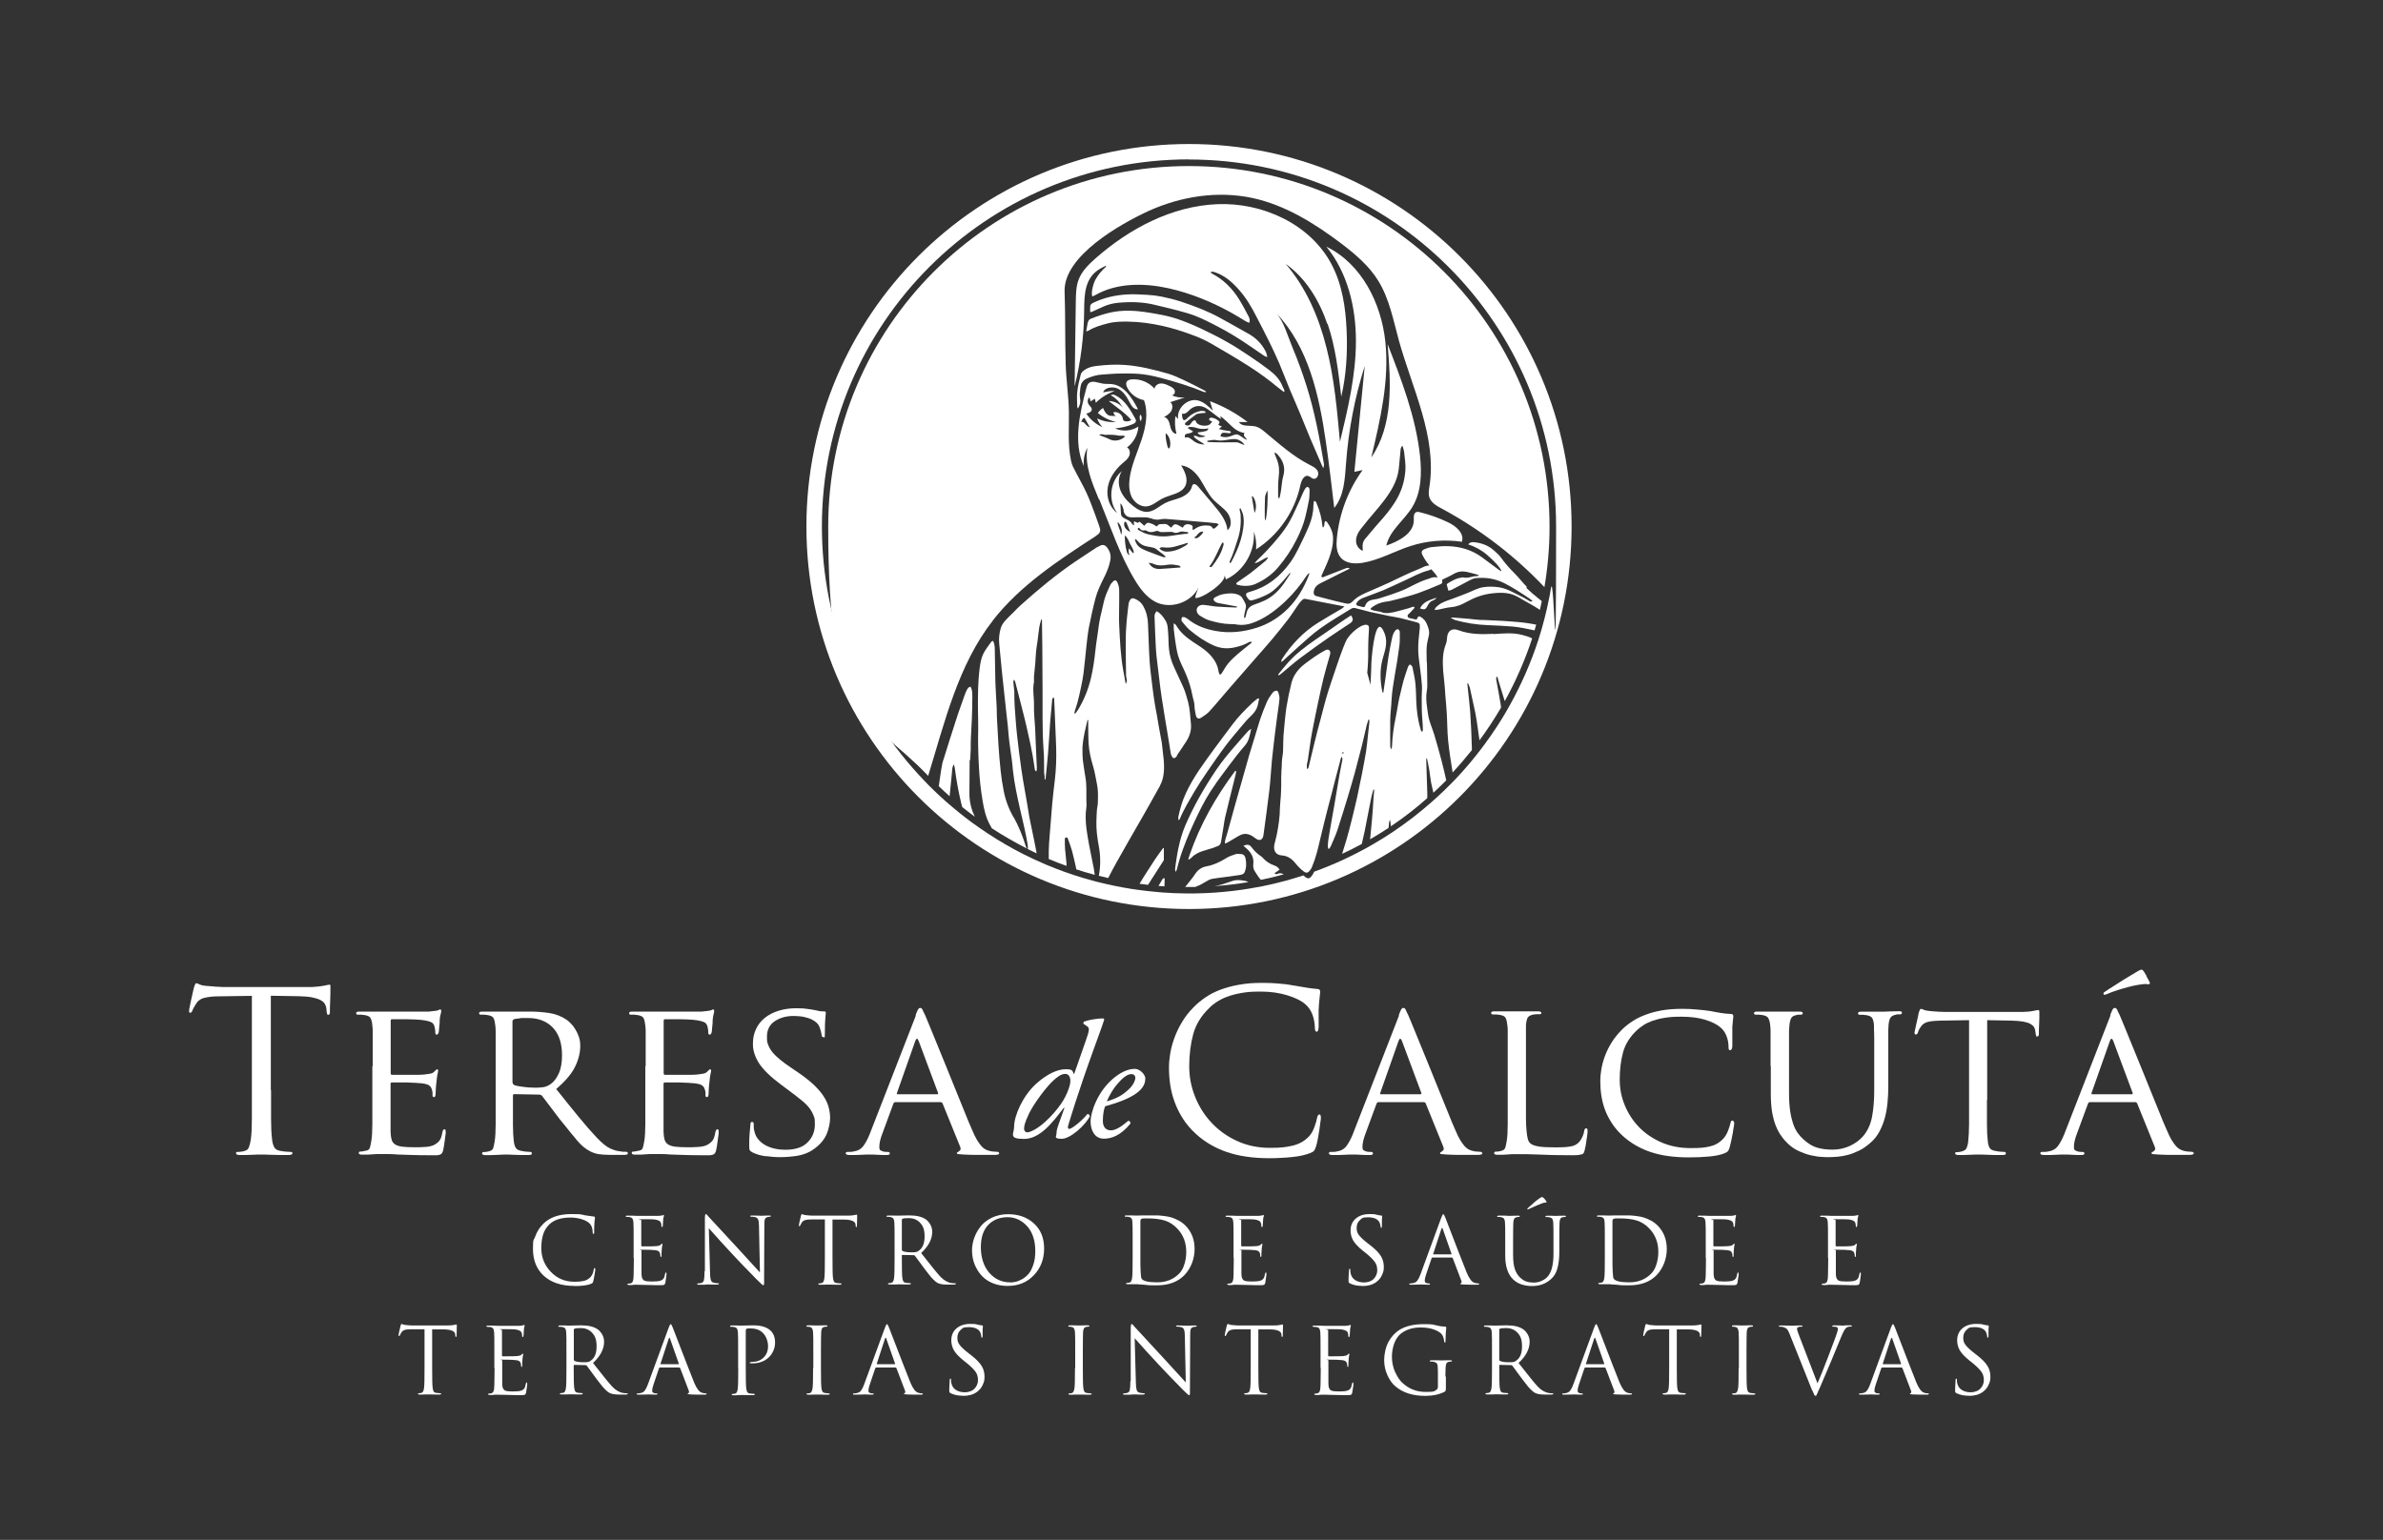 <svg xmlns="http://www.w3.org/2000/svg" id="Camada_1" viewBox="0 0 2000 1292.7"><rect x="0" y="0" width="2000" height="1292.7" fill="#333333" stroke="none"/><defs><style>      .st0 {        fill: #fff;      }    </style></defs><g><path class="st0" d="M227.5,915.2c0,9,0,17,0,24.1,0,7.1.3,12.6.8,16.6.2,2.7.8,5.1,1.7,6.9.9,1.9,2.7,3,5.6,3.4,1.4.3,2.9.4,4.6.6,1.7.1,3,.2,3.8.2s1.5.4,1.5,1.1-1,1.5-3,1.5-5.2,0-7.9,0c-2.6,0-5-.1-7.2-.2-2.2,0-4-.1-5.4-.2-1.4,0-2.3,0-2.5,0s-1.1,0-2.5,0c-1.4,0-3.1.1-5,.2-1.9,0-3.8.1-5.8.2-2,0-3.7,0-5.1,0-2,0-3-.5-3-1.5s.5-1.1,1.5-1.1,1.8,0,2.8-.2c1-.1,1.9-.3,2.8-.6,1.9-.4,3.2-1.5,3.8-3.4.7-1.9,1.2-4.2,1.6-6.9.5-4,.8-9.5.8-16.6,0-7.1,0-15.1,0-24.1v-79.2l-27.7.4c-2.9,0-5.3.1-7.4.4-2.1.3-3.8.6-5.3,1-1.5.4-2.7,1-3.7,1.8-1,.7-1.9,1.7-2.6,2.8-1,1.6-1.7,2.8-2.2,3.7-.4.8-.8,1.5-1,2.2-.5,1.3-1.1,1.9-1.9,1.9s-.9-.6-.9-1.7.2-1.7.6-3.7c.4-1.9.8-4,1.3-6.3.5-2.2,1-4.3,1.4-6.2.4-1.9.7-3,.8-3.4.2-.6.5-1.4.8-2.2.3-.9.7-1.3,1-1.3.6,0,1.5.3,2.7.9,1.2.6,3,1.1,5.5,1.3,2.7.3,5.6.5,8.6.7,3,.2,5.1.3,6.2.3h70.3c3,0,5.6,0,7.8-.3,2.2-.2,4-.4,5.5-.7,1.4-.2,2.5-.5,3.4-.7.9-.2,1.5-.3,1.9-.3s.8.2.8.7c0,.4,0,1,0,1.6,0,1.4,0,3.1,0,5.2,0,2.1-.1,4.2-.2,6.4,0,2.1-.1,4-.2,5.7,0,1.7,0,2.8,0,3.3,0,1.6-.4,2.4-1.3,2.4s-.8-.2-1-.6c-.2-.4-.3-1.2-.5-2.6l-.2-2.1c-.1-1.4-.6-2.7-1.3-3.9-.7-1.2-2-2.3-3.7-3.2-1.7-.9-4-1.6-6.9-2.2-2.9-.6-6.6-.9-11.1-1l-23.6-.4v79.2Z"></path><path class="st0" d="M312.8,895.2v-24.4c0-2.5,0-4.5,0-5.9,0-1.4-.2-2.8-.3-4-.2-2.7-.7-4.8-1.5-6.2-.7-1.4-2.5-2.2-5.2-2.6-.6-.1-1.5-.2-2.7-.3-1.2,0-2.2,0-2.9,0s-1.3-.4-1.3-1.3.9-1.3,2.6-1.3,3.9,0,6,0c2.1,0,4.1,0,6,0s3.5,0,4.8,0c1.3,0,2.1,0,2.3,0h39.3c1.6-.1,3.1-.3,4.5-.5,1.4-.2,2.4-.3,3-.5.4-.1.7-.3,1.1-.5.4-.2.7-.3,1.1-.3s.7.5.7,1.5-.2,1.5-.5,2.5c-.3,1.1-.6,2.7-.8,5,0,.4,0,1,0,2,0,.9-.2,2-.3,3.1-.1,1.1-.2,2.2-.3,3.2,0,1-.2,1.8-.3,2.2-.1.4-.3.7-.6,1.1s-.6.6-.9.6c-.9,0-1.3-.7-1.3-2.1s0-1.5-.2-2.5c-.1-1.1-.4-2.1-.7-3.1-.3-.6-.6-1.2-1-1.7-.4-.5-1.1-.9-2-1.3-.9-.4-2-.7-3.4-1-1.4-.3-3.2-.6-5.4-.8-.7-.1-2.3-.2-4.7-.3-2.4,0-4.9-.1-7.6-.2-2.7,0-5.2,0-7.4,0h-4.1c-.6,0-.9.6-.9,1.7v43.3c0,1.1.3,1.7.9,1.7h13.1c3.1,0,6.1,0,8.8,0,2.7,0,4.6-.2,5.6-.3,2-.2,3.6-.5,4.9-.7,1.2-.2,2.3-.7,3.2-1.6,1.4-1.4,2.2-2.1,2.4-2.1.6,0,.9.4.9,1.3s-.2,1.4-.5,2.8c-.3,1.4-.6,3.4-.8,6-.3,1.6-.4,3.6-.6,5.9-.1,2.3-.2,3.8-.2,4.4s0,1.3-.3,2c-.2.7-.6,1-1.2,1s-1.1-.5-1.1-1.5,0-1.6,0-2.4c0-.9-.3-1.8-.7-2.8-.2-1.1-.9-2.1-2-3-1.1-.9-3.2-1.5-6.5-1.9-1.1-.1-2.9-.2-5.4-.4-2.5-.1-5.1-.2-7.7-.3-2.6,0-5.1,0-7.3,0h-4.5c-.7,0-1.1.4-1.1,1.1v40.5c.1,2.6.4,4.8.9,6.5.5,1.7,1.5,3,2.9,3.9,1.4.9,3.4,1.6,5.9,1.9,2.5.3,5.8.5,9.9.5s4.9,0,8.2-.2c3.4-.1,6.1-.6,8.2-1.5,2.1-1,3.8-2.3,5-3.8,1.2-1.6,2-4,2.5-7.2.4-1.6.9-2.4,1.7-2.4s.8.3.9.7c.1.5.2,1.1.2,1.7s0,1-.2,2.3c-.1,1.3-.3,2.8-.6,4.5-.2,1.7-.5,3.3-.7,4.9-.3,1.6-.5,2.8-.7,3.7-.3,1-.6,1.8-1,2.3-.4.6-1,1-1.6,1.2-.6.2-1.5.4-2.5.5-1.1,0-2.4,0-4,0-6.2,0-11.7,0-16.5-.2-4.7-.1-8.8-.3-12.2-.4-3.5-.3-6.4-.4-8.6-.4h-7.5c-1.4,0-2.9,0-4.7.2-1.6.1-3.3.2-5,.3-1.7,0-3.2,0-4.6,0s-2.6-.4-2.6-1.3.4-1.3,1.3-1.3,1.6,0,2.5-.3c.9-.2,1.8-.3,2.5-.5,1.6-.2,2.7-1.1,3.1-2.6.4-1.5.8-3.4,1.2-5.8.5-3.2.8-7.9.8-13.9,0-6,0-12.9,0-20.6v-28.1Z"></path><path class="st0" d="M416,895.2v-24.4c0-2.5,0-4.5,0-5.9,0-1.4-.2-2.8-.3-4-.3-2.7-.7-4.8-1.5-6.2-.7-1.4-2.5-2.2-5.2-2.6-.6-.1-1.5-.2-2.7-.3-1.2,0-2.2,0-2.9,0s-1.3-.4-1.3-1.3.9-1.3,2.6-1.3,3.9,0,6.1,0c2.2,0,4.2,0,6.1,0s3.5,0,4.9,0c1.4,0,2.2,0,2.4,0,.4,0,1.4,0,3.2,0,1.7,0,3.7,0,5.8,0s4.3,0,6.5,0c2.2,0,3.9,0,5.2,0,5.2,0,10.6.4,16,1.2,5.4.8,10.3,2.7,14.7,5.7,1,.7,2.2,1.8,3.5,3.1,1.3,1.3,2.6,2.9,3.7,4.8,1.2,1.9,2.2,4,3,6.3.8,2.3,1.2,4.8,1.2,7.6,0,5.9-1.5,11.8-4.4,17.7-2.9,5.9-8.2,12.1-15.8,18.6,6.7,8.5,13,16.2,18.7,23.2,5.7,7,11,13,15.7,18,4.4,4.5,8,7.4,10.9,8.7,2.9,1.3,5.4,2.1,7.5,2.3,1.6.3,2.9.4,3.7.5.9,0,1.6,0,2.1,0,1,0,1.5.4,1.5,1.3s-.3.8-.8,1c-.6.2-1.6.3-3.1.3h-10.3c-4.7,0-8.3-.3-10.8-.7-2.4-.5-4.7-1.3-6.8-2.4-3.6-1.9-7.1-4.7-10.4-8.6-3.3-3.9-7.3-8.8-12.1-14.8-1.8-2.1-3.5-4.3-5.2-6.6-1.8-2.3-3.4-4.5-5-6.6-1.6-2.1-3-4-4.3-5.7-1.3-1.7-2.4-3.2-3.3-4.3-.6-.6-1.4-.9-2.2-.9l-21-.4c-.7,0-1.1.4-1.1,1.3v3.7c0,7.7,0,14.6,0,20.5,0,5.9.3,10.5.7,13.8.2,2.4.8,4.3,1.6,5.7.8,1.4,2.5,2.3,5,2.7,1.1.3,2.4.4,3.9.6,1.5.1,2.6.2,3.4.2s1.3.4,1.3,1.3-.9,1.3-2.6,1.3-4.5,0-6.8,0c-2.3,0-4.4-.1-6.4-.2-1.9,0-3.6-.1-4.9-.2-1.3,0-2,0-2.2,0-2.5.1-4.6.2-6.3.3-1.7,0-3.5.1-5.3.2-1.9,0-3.4,0-4.7,0s-2.6-.4-2.6-1.3.4-1.3,1.3-1.3,1.6,0,2.5-.2c.9-.1,1.8-.3,2.5-.6,1.6-.4,2.7-1.3,3.1-2.7.4-1.4.8-3.3,1.2-5.7.5-3.2.8-7.9.8-13.9,0-6,0-12.9,0-20.6v-28.1ZM430.2,908.6c0,.9.4,1.6,1.1,2.1.6.4,1.6.7,2.8.9,1.2.3,2.7.5,4.4.7,1.7.3,3.5.4,5.3.6,1.9.1,3.7.2,5.6.2s4.1-.1,6.2-.4c2.1-.2,4.2-1.1,6.2-2.4,2.9-1.9,5.2-4.9,7.1-9,1.9-4.1,2.8-9.2,2.8-15.4,0-10-2.5-17.7-7.6-23.1-5.1-5.4-12-8.2-20.9-8.2s-4.9,0-7.1.3c-2.2.2-3.8.4-4.7.7-.9.5-1.3,1.1-1.3,1.9v51.1Z"></path><path class="st0" d="M541.9,895.2v-24.4c0-2.5,0-4.5,0-5.9,0-1.4-.2-2.8-.3-4-.3-2.7-.7-4.8-1.5-6.2-.7-1.4-2.5-2.2-5.2-2.6-.6-.1-1.5-.2-2.7-.3-1.2,0-2.2,0-2.9,0s-1.3-.4-1.3-1.3.9-1.3,2.6-1.3,3.9,0,6,0c2.1,0,4.1,0,6,0s3.5,0,4.8,0c1.3,0,2.1,0,2.3,0h39.3c1.6-.1,3.1-.3,4.5-.5,1.4-.2,2.4-.3,3-.5.4-.1.7-.3,1.1-.5.4-.2.7-.3,1.1-.3s.7.5.7,1.5-.2,1.5-.5,2.5c-.3,1.1-.6,2.7-.8,5,0,.4,0,1,0,2,0,.9-.2,2-.3,3.1-.1,1.1-.2,2.2-.3,3.2,0,1-.2,1.8-.3,2.2-.1.4-.3.7-.6,1.1s-.6.6-.9.6c-.9,0-1.3-.7-1.3-2.1s0-1.5-.2-2.5c-.1-1.1-.4-2.1-.7-3.1-.3-.6-.6-1.2-1-1.7-.4-.5-1.1-.9-2-1.3-.9-.4-2-.7-3.4-1-1.4-.3-3.2-.6-5.4-.8-.7-.1-2.3-.2-4.7-.3-2.4,0-4.9-.1-7.6-.2-2.7,0-5.2,0-7.4,0h-4.1c-.6,0-.9.6-.9,1.7v43.3c0,1.1.3,1.7.9,1.7h13.1c3.1,0,6.1,0,8.8,0,2.7,0,4.6-.2,5.6-.3,2-.2,3.6-.5,4.9-.7,1.2-.2,2.3-.7,3.2-1.6,1.4-1.4,2.2-2.1,2.4-2.1.6,0,.9.4.9,1.3s-.2,1.4-.5,2.8c-.3,1.4-.6,3.4-.8,6-.3,1.6-.4,3.6-.6,5.9-.1,2.3-.2,3.8-.2,4.4s0,1.3-.3,2c-.2.7-.6,1-1.2,1s-1.1-.5-1.1-1.5,0-1.6,0-2.4c0-.9-.3-1.8-.7-2.8-.2-1.1-.9-2.1-2-3-1.1-.9-3.2-1.5-6.5-1.9-1.1-.1-2.9-.2-5.4-.4-2.5-.1-5.1-.2-7.7-.3-2.6,0-5.1,0-7.3,0h-4.5c-.7,0-1.1.4-1.1,1.1v40.5c.1,2.6.4,4.8.9,6.5.5,1.7,1.5,3,2.9,3.9,1.4.9,3.4,1.6,5.9,1.9,2.5.3,5.8.5,9.9.5s4.9,0,8.2-.2c3.4-.1,6.1-.6,8.2-1.5,2.1-1,3.8-2.3,5-3.8,1.2-1.6,2-4,2.5-7.2.4-1.6.9-2.4,1.7-2.4s.8.3.9.7c.1.5.2,1.1.2,1.7s0,1-.2,2.3c-.1,1.3-.3,2.8-.6,4.5-.2,1.7-.5,3.3-.7,4.9-.3,1.6-.5,2.8-.7,3.7-.3,1-.6,1.8-1,2.3-.4.6-1,1-1.6,1.2-.6.2-1.5.4-2.5.5-1.1,0-2.4,0-4,0-6.2,0-11.7,0-16.5-.2-4.7-.1-8.8-.3-12.2-.4-3.5-.3-6.4-.4-8.6-.4h-7.5c-1.4,0-2.9,0-4.7.2-1.6.1-3.3.2-5,.3-1.7,0-3.2,0-4.6,0s-2.6-.4-2.6-1.3.4-1.3,1.3-1.3,1.6,0,2.5-.3c.9-.2,1.8-.3,2.5-.5,1.6-.2,2.7-1.1,3.1-2.6.4-1.5.8-3.4,1.2-5.8.5-3.2.8-7.9.8-13.9,0-6,0-12.9,0-20.6v-28.1Z"></path><path class="st0" d="M642.9,970.7c-4.4-.6-8.2-1.7-11.6-3.4-1.1-.6-1.8-1.2-2.1-1.9-.3-.6-.4-2-.4-4.1,0-4,.1-7.5.4-10.4.2-2.9.4-5.1.6-6.5,0-1.7.4-2.6,1.3-2.6s1.5.6,1.5,1.9,0,1.5,0,2.5c0,1.1.2,2.2.5,3.3.6,2.9,1.8,5.3,3.6,7.3,1.7,2,3.8,3.6,6.3,4.9,2.4,1.2,5.1,2.2,7.9,2.7,2.8.6,5.6.8,8.3.8,8.2,0,14.4-2,18.5-6.1,4.1-4.1,6.2-9.1,6.2-15.1s-.4-5.4-1.2-7.7c-.8-2.2-2.1-4.4-3.7-6.5-1.7-2.1-3.8-4.2-6.5-6.3-2.6-2.1-5.7-4.6-9.4-7.3l-7.5-5.6c-8.9-6.6-15-12.6-18.5-17.9-3.4-5.3-5.2-10.7-5.2-16.2s.9-8.8,2.6-12.6c1.7-3.7,4.2-6.9,7.5-9.5,3.2-2.6,7.1-4.5,11.5-5.9,4.4-1.4,9.4-2.1,14.9-2.1s6.4.2,9.5.6c3.1.4,5.6.8,7.6,1.3,1.6.4,2.8.6,3.7.7.8,0,1.5,0,2.2,0,1.1,0,1.7.4,1.7,1.1s-.1,1.9-.4,4.6c-.3,2.7-.4,6.8-.4,12.3s-.4,3.6-1.3,3.6-1-.2-1.1-.6c-.1-.4-.2-.9-.4-1.5-.1-1-.4-2.3-.9-4-.5-1.7-1-3-1.5-3.8-.3-.5-.8-1.2-1.7-2.1-.9-.9-2.2-1.7-3.8-2.6-1.7-.9-3.8-1.6-6.4-2.2-2.6-.6-5.7-.9-9.5-.9-6,0-11.1,1.5-15.5,4.4-4.3,2.9-6.5,7.2-6.5,12.8s.3,4.8,1,6.9c.7,2.1,1.9,4.2,3.6,6.3,1.7,2.1,3.9,4.2,6.6,6.4,2.7,2.2,6.1,4.7,10.2,7.4l4.7,3.2c5,3.4,9.2,6.7,12.6,9.8,3.4,3.2,6.2,6.3,8.3,9.4,2.1,3.1,3.7,6.2,4.6,9.4.9,3.2,1.4,6.5,1.4,9.8s-1.1,9.5-3.3,14.2c-2.2,4.7-6.2,9.1-12.1,12.9-3.5,2.2-7.6,3.7-12.4,4.5-4.7.7-9.4,1.1-13.9,1.1s-8-.3-12.4-.9Z"></path><path class="st0" d="M768.4,852.3c1-2.6,1.7-4.3,2.2-5.1.5-.7,1.1-1.1,1.7-1.1s1.5.5,2,1.6c.4,1.1,1.1,2.5,2,4.2.5,1.1,1.6,3.7,3.3,7.9,1.7,4.1,3.7,9.1,6.1,14.9,2.4,5.8,5,12.2,7.8,19.1,2.8,6.9,5.6,13.8,8.3,20.5,2.7,6.7,5.3,13.1,7.8,19.2,2.4,6.1,4.5,11.1,6.3,15.1,1.5,3.6,2.9,6.5,4.2,8.6,1.3,2.1,2.6,3.8,3.7,5.1,1.2,1.3,2.3,2.1,3.3,2.6,1,.5,1.9.9,2.8,1.1,1.2.4,2.4.6,3.6.7,1.1.1,2.1.2,3,.2s1,0,1.4.3c.4.2.7.5.7,1s-.4.8-1.1,1c-.7.2-1.6.3-2.6.3h-9.7c-2.4,0-5,0-7.8,0-2.8,0-5.7-.2-8.5-.3-1.6-.1-3-.2-4.1-.3-1.1,0-1.7-.3-1.7-.8s0-.6.3-.7c.2,0,.5-.2.8-.5.5-.2,1-.7,1.6-1.3.6-.6.5-1.6,0-3l-14.8-36.5c-.4-.6-.9-.9-1.5-.9h-38c-.7,0-1.3.4-1.7,1.3l-9.4,25.5c-1.6,4.2-2.4,7.8-2.4,10.7s.6,2.7,1.8,3.4c1.2.6,2.5.9,3.8.9h1.5c1.1,0,1.7.4,1.7,1.3s-.8,1.3-2.4,1.3-2.2,0-3.7,0c-1.5,0-3-.1-4.5-.2-1.5,0-2.8-.1-4-.2-1.2,0-2,0-2.5,0s-1.2,0-2.3,0c-1.2,0-2.6.1-4.1.2-1.6,0-3.3.1-5.1.2-1.8,0-3.5,0-5.2,0s-3.2-.4-3.2-1.3.5-1.3,1.5-1.3,1.4,0,2.4,0c1,0,1.8-.2,2.4-.3,3.7-.5,6.6-2.1,8.5-4.7,1.9-2.6,3.7-5.9,5.3-9.9l38.8-99.7ZM786.7,918.6c.5,0,.7-.4.6-1.1l-16.3-43.7c-1-2.4-1.9-2.4-2.8,0l-15.4,43.7c-.3.7,0,1.1.6,1.1h33.3Z"></path><path class="st0" d="M911.4,873.2c2.8-7.8,3.2-10.1,1.2-11.5l-3.2-2.2c-.3-.6-.1-1.4.4-1.9,2.6-1,10.4-2.8,16.4-2.6l.6.8c-2.5,7.8-4.6,13-8.7,24.5-13.7,37.8-20.2,60-21.5,64.2-.6,1.8-.4,3.2.8,3.2,2.2,0,11-7.1,15.2-12.5,1.2,0,1.9.6,2.1,1.8-3.7,7.6-16.4,19-23.6,19s-4.4-2.2-4.4-4.4.4-3.9,1.8-7.9l4.9-13.7h-.6c-9.6,12.6-20,26.1-33.4,26.1s-8.3-4.4-8.3-10c0-9.8,7.5-26.3,18.4-36.2,9.4-8.5,18.2-12.3,24.8-12.3s5.5,1.4,7.1,4.3l10-28.6ZM883.6,907.5c-5.5,5.1-15.5,18.3-19.8,27-4.3,8.9-4.3,11.4-4.3,13.2s1.4,2.9,2.6,2.9c2.1,0,9.1-2.5,18.7-12.3,10.8-11.1,14.8-19.4,16.9-26.8,1.7-5.8-.1-10-3.6-10s-6.9,2.6-10.5,6Z"></path><path class="st0" d="M961.2,905.7c0,10.5-13.7,17.5-33.7,23-1,2.4-1.9,6.8-1.9,12.3s2.9,7.9,6.7,7.9,8.5-2.8,14.6-8c1.2,0,2.1,1.1,1.8,2.4-8.5,10.4-16.4,12.6-22.2,12.6-8.3,0-11.2-7.8-11.2-14.6s5.5-25.6,20.7-37.3c7.2-5.5,12.6-6.7,16.6-6.7s8.7,4.7,8.7,8.3ZM939.2,908.4c-5.4,5.8-8.6,12.2-10.3,16.2,9.2-2.8,13.4-5.4,18.6-10.3,4.3-4,5.4-8.2,5.4-9.4s-.7-3.2-3.2-3.2-5.5,1.2-10.5,6.7Z"></path><path class="st0" d="M1029.6,967.1c-9.8-3.4-18.5-8.4-25.9-15.2-4.5-4.1-8.2-8.5-11.1-13.1-2.9-4.6-5.2-9.3-6.9-14.1-1.7-4.7-2.9-9.5-3.6-14.3-.7-4.8-1-9.5-1-14s.3-6.8.9-11c.6-4.2,1.7-8.6,3.3-13.1,1.6-4.6,3.7-9.2,6.5-13.9,2.7-4.7,6.2-9.1,10.3-13.2,2.7-2.7,5.9-5.4,9.6-7.9,3.6-2.5,7.7-4.6,12.4-6.4,4.6-1.7,9.8-3.2,15.6-4.2,5.8-1.1,12.3-1.6,19.6-1.6s8.1.2,12.9.5c4.9.3,9.6.9,14.2,1.8,3.6.6,7,1.2,10,1.7,3.1.5,6.1.9,9.1,1.1,1,.1,1.7.3,2,.7.3.3.5.8.5,1.4s0,1.8-.3,3.3c-.2,1.4-.4,3.8-.7,7.2-.1,1.5-.2,3.2-.3,5.2,0,1.9,0,3.8,0,5.7s0,3.6,0,5.1c0,1.5,0,2.6,0,3.4-.1,2.6-.7,3.9-1.7,3.9s-1.5-1.3-1.5-3.9-.7-7.2-2.1-10.7c-1.4-3.5-3.3-6.3-5.8-8.4-3.2-2.9-8.2-5.4-15-7.5-6.7-2.1-14.2-3.2-22.5-3.2s-11.7.4-16.3,1.2c-4.6.8-8.6,1.9-12.1,3.2-3.4,1.3-6.3,2.8-8.7,4.4-2.4,1.6-4.4,3.2-6,4.9-6.9,6.6-11.4,14-13.6,22.2-2.2,8.2-3.3,17.1-3.3,26.7s1.7,17.6,5,25.9c3.3,8.2,7.9,15.5,13.9,21.8,5.9,6.3,13,11.4,21.4,15.2,8.3,3.8,17.5,5.7,27.4,5.7s13.4-.6,18.8-1.8c5.4-1.2,10-3.7,13.8-7.6,2-2.1,3.6-4.8,4.8-8.2,1.2-3.3,1.9-5.8,2.2-7.6.4-1.9,1-2.8,1.9-2.8s.8.3,1,.8c.2.6.3,1.2.3,2s-.1,1.5-.4,3.5c-.3,1.9-.6,4.2-.9,6.7-.4,2.5-.8,5-1.3,7.6-.5,2.6-1,4.7-1.5,6.3-.6,1.8-1.2,2.9-1.6,3.5-.4.6-1.5,1.2-3.3,2-1.9.7-4.1,1.4-6.7,2-2.6.6-5.4,1-8.4,1.3-3,.3-6.1.6-9.3.7-3.2.2-6.3.3-9.3.3-14.1,0-26.1-1.7-35.9-5.1Z"></path><path class="st0" d="M1173.9,852.3c1-2.6,1.7-4.3,2.2-5.1.5-.7,1.1-1.1,1.7-1.1s1.5.5,2,1.6c.4,1.1,1.1,2.5,2,4.2.5,1.1,1.6,3.7,3.3,7.9,1.7,4.1,3.7,9.1,6.1,14.9,2.4,5.8,5,12.2,7.8,19.1,2.8,6.9,5.6,13.8,8.3,20.5,2.7,6.7,5.3,13.1,7.8,19.2,2.4,6.1,4.5,11.1,6.3,15.1,1.5,3.6,2.9,6.5,4.2,8.6,1.3,2.1,2.6,3.8,3.7,5.1,1.2,1.3,2.3,2.1,3.3,2.6,1,.5,1.9.9,2.8,1.1,1.2.4,2.4.6,3.6.7,1.1.1,2.1.2,3,.2s1,0,1.4.3c.4.2.7.5.7,1s-.4.8-1.1,1c-.7.2-1.6.3-2.6.3h-9.7c-2.4,0-5,0-7.8,0-2.8,0-5.7-.2-8.5-.3-1.6-.1-3-.2-4.1-.3-1.1,0-1.7-.3-1.7-.8s0-.6.3-.7c.2,0,.5-.2.8-.5.5-.2,1-.7,1.6-1.3.6-.6.5-1.6,0-3l-14.8-36.5c-.4-.6-.9-.9-1.5-.9h-38c-.7,0-1.3.4-1.7,1.3l-9.4,25.5c-1.6,4.2-2.4,7.8-2.4,10.7s.6,2.7,1.8,3.4c1.2.6,2.5.9,3.8.9h1.5c1.1,0,1.7.4,1.7,1.3s-.8,1.3-2.4,1.3-2.2,0-3.7,0c-1.5,0-3-.1-4.5-.2-1.5,0-2.8-.1-4-.2-1.2,0-2,0-2.5,0s-1.2,0-2.3,0c-1.2,0-2.6.1-4.1.2-1.6,0-3.3.1-5.1.2-1.8,0-3.5,0-5.2,0s-3.2-.4-3.2-1.3.5-1.3,1.5-1.3,1.4,0,2.4,0c1,0,1.8-.2,2.4-.3,3.7-.5,6.6-2.1,8.5-4.7,1.9-2.6,3.7-5.9,5.3-9.9l38.8-99.7ZM1192.3,918.6c.5,0,.7-.4.6-1.1l-16.3-43.7c-1-2.4-1.9-2.4-2.8,0l-15.4,43.7c-.3.7,0,1.1.6,1.1h33.3Z"></path><path class="st0" d="M1280.7,923.6c0,5.9,0,10.9,0,15.1,0,4.2.2,7.7.5,10.5.2,2.8.6,5,1,6.7.4,1.6,1,2.8,1.8,3.6,1.4,1.4,3.7,2.3,7.1,2.9s8.3.8,14.8.8,8.3-.2,11.7-.7c3.4-.4,6.1-1.8,8.1-4.2,1-1.2,1.8-2.7,2.5-4.2.7-1.6,1.2-3.2,1.4-4.8.2-1.4.8-2.1,1.7-2.1s1.1.8,1.1,2.4,0,1.2-.2,2.5c-.1,1.3-.3,2.7-.6,4.3-.3,1.6-.5,3.2-.7,4.9-.3,1.7-.6,3.1-.9,4.2-.3,1-.5,1.8-.8,2.3-.3.6-.8,1-1.5,1.2-.7.2-1.7.4-2.9.6-1.3.1-3,.2-5.2.2-11.5,0-21-.2-28.7-.6-3.7-.1-7.1-.2-9.9-.3-2.9,0-5.6,0-8.1,0h-2.4c-1.2,0-2.7,0-4.3.2-1.7.1-3.4.2-5.1.3-1.6,0-3.1,0-4.5,0s-2.6-.4-2.6-1.3.4-1.3,1.3-1.3,1.6,0,2.5-.2c.9-.1,1.8-.3,2.5-.6,1.6-.4,2.7-1.3,3.1-2.7.4-1.4.8-3.3,1.2-5.7.5-3.2.8-7.9.8-13.9,0-6,0-12.9,0-20.6v-52.5c0-2.5,0-4.5,0-5.9,0-1.4-.2-2.8-.3-4-.3-2.7-.7-4.8-1.5-6.2-.7-1.4-2.5-2.2-5.2-2.6-.6-.1-1.5-.2-2.7-.3-1.2,0-2.2,0-2.9,0s-1.3-.4-1.3-1.3.9-1.3,2.6-1.3,3.9,0,6,0c2.1,0,4.1,0,5.8,0s3.4,0,4.7,0c1.2,0,2,0,2.2,0s.9,0,2.4,0c1.5,0,3.2,0,5.1,0s3.8,0,5.8,0c2,0,3.6,0,4.9,0s2.6.4,2.6,1.3-.4,1.1-1.3,1.1-1.4,0-2.4,0c-1,0-2,.2-3,.3-2.5.5-4.1,1.4-4.8,2.7-.7,1.3-1.2,3.4-1.4,6.3,0,1.2,0,2.6,0,4,0,1.4,0,3.4,0,5.9v52.8Z"></path><path class="st0" d="M1385.8,967.3c-8.6-2.9-16.2-7.1-22.7-12.7-4-3.5-7.3-7.2-9.9-11.1-2.6-3.9-4.7-7.9-6.2-12-1.5-4.1-2.5-8.1-3.1-12.3-.6-4.1-.8-8.1-.8-11.8s.3-5.7.8-9.3c.6-3.6,1.5-7.3,2.9-11.1,1.4-3.9,3.3-7.8,5.7-11.7,2.4-3.9,5.5-7.7,9.1-11.3,2.5-2.4,5.3-4.6,8.5-6.7,3.2-2.1,6.8-3.9,10.9-5.4,4.1-1.6,8.6-2.8,13.7-3.7,5.1-.9,10.8-1.3,17.1-1.3s7.1.2,11.4.5c4.4.3,8.6.8,12.6,1.4,3.1.6,6,1.2,8.7,1.6,2.7.4,5.4.7,8.1.8,1.4,0,2.1.6,2.1,1.7s0,1.6-.2,2.8c-.1,1.2-.3,3.3-.6,6.2,0,1.4,0,2.9,0,4.5,0,1.6,0,3.2,0,4.9s0,2.9,0,4.2c0,1.3,0,2.2,0,2.7-.1,2.2-.7,3.4-1.9,3.4s-1.3-1.1-1.3-3.4-.6-6.1-1.9-9c-1.2-2.9-2.9-5.2-5.1-6.9-2.9-2.5-7.2-4.6-12.8-6.3-5.7-1.7-12.2-2.5-19.6-2.5s-9.9.3-13.9.9c-4,.6-7.5,1.5-10.4,2.5-2.9,1.1-5.4,2.2-7.5,3.6-2.1,1.3-3.8,2.7-5.3,4-6.1,5.6-10.1,11.9-12,18.9-1.9,7-2.8,14.6-2.8,22.7s1.4,14.9,4.3,21.9c2.9,7,6.9,13.1,12.2,18.5,5.2,5.3,11.5,9.5,18.7,12.6,7.2,3.1,15.3,4.7,24.2,4.7s11.5-.4,15.8-1.3c4.3-.9,8.1-2.9,11.3-6.2,1.7-1.7,3.2-4,4.3-6.8,1.1-2.8,1.8-5,2.1-6.5.2-.9.4-1.5.6-1.8.1-.3.5-.5,1.1-.5s.7.2,1,.7c.3.4.5,1,.5,1.6s-.1,1.2-.4,2.9c-.2,1.7-.6,3.6-.9,5.7-.4,2.1-.8,4.3-1.3,6.5-.5,2.2-.9,4-1.3,5.3-.5,1.5-1,2.5-1.4,3-.4.5-1.3,1.1-2.7,1.7-3.4,1.4-7.8,2.3-13.4,2.8-5.6.5-11,.7-16.4.7-12.5,0-23-1.4-31.7-4.3Z"></path><path class="st0" d="M1486,895.2v-24.4c0-2.5,0-4.5,0-5.9,0-1.4-.2-2.8-.3-4-.2-2.5-.7-4.5-1.5-6-.7-1.5-2.5-2.4-5.2-2.8-.6-.1-1.5-.2-2.7-.3-1.2,0-2.2,0-2.9,0s-1.3-.4-1.3-1.3.9-1.3,2.6-1.3,3.8,0,5.9,0c2.1,0,4,0,5.7,0s3.5,0,4.8,0c1.3,0,2.2,0,2.5,0s1.2,0,2.5,0c1.3,0,2.8,0,4.4,0s3.5,0,5.2,0c1.7,0,3.2,0,4.5,0,1.9,0,2.8.4,2.8,1.3s-.5,1.3-1.5,1.3h-1.9c-.5,0-1.2.1-2.2.4-2.1.4-3.5,1.3-4.2,2.7-.7,1.4-1.2,3.5-1.4,6.1-.1,1.2-.2,2.6-.3,4,0,1.4,0,3.4,0,5.9v46.6c0,5.7.3,10.7.9,14.9.6,4.2,1.5,7.8,2.5,10.9,1.1,3.1,2.3,5.6,3.8,7.7,1.5,2.1,3.1,3.9,4.9,5.5,4,3.6,7.9,6,11.7,7,3.8,1.1,8.1,1.6,12.8,1.6s9.9-1,14.4-3.1c4.5-2.1,8.2-4.8,11.1-8.1,3.9-4.6,6.4-10.1,7.6-16.6,1.2-6.4,1.8-13.8,1.8-22v-35c0-3.9,0-7,0-9.5,0-2.4-.1-4.4-.2-5.8,0-1.4,0-2.8,0-4-.1-2.5-.6-4.5-1.3-6-.7-1.5-2.5-2.4-5.2-2.8-.6-.1-1.5-.2-2.7-.3-1.2,0-2.2,0-2.9,0s-1.3-.4-1.3-1.3.9-1.3,2.6-1.3,3.8,0,5.8,0c2,0,3.8,0,5.4,0s3.2,0,4.4,0c1.2,0,1.9,0,2.2,0,.6,0,2.5,0,5.5-.2,3.1-.1,5.8-.2,8.3-.2s2.6.4,2.6,1.3-.4,1.3-1.3,1.3h-1.9c-.5,0-1.2.1-2.2.4-2.2.5-3.7,1.4-4.4,2.8-.7,1.4-1.2,3.4-1.4,6-.1,1.2-.2,2.6-.2,4.1v47.2c0,4.4-.2,8.8-.6,13.2-.4,4.4-1.1,8.7-2.2,12.9-1.1,4.2-2.7,8.2-4.7,11.9-2,3.7-4.6,7-7.9,9.7-3,2.6-6,4.7-9.1,6.2-3.1,1.5-6.1,2.7-9,3.5-2.9.8-5.8,1.3-8.6,1.6-2.8.2-5.4.4-7.8.4s-3.4,0-6-.2c-2.6-.1-5.6-.6-8.8-1.3-3.3-.7-6.6-1.9-10-3.4-3.4-1.5-6.6-3.6-9.5-6.4-2-1.9-3.9-4-5.6-6.5-1.8-2.4-3.3-5.3-4.6-8.5-1.3-3.2-2.3-7.1-3.1-11.4-.7-4.4-1.1-9.5-1.1-15.4v-23.4Z"></path><path class="st0" d="M1667.6,923.3c0,7.7,0,14.6,0,20.6,0,6,.3,10.6.7,13.9.2,2.4.7,4.3,1.5,5.7.7,1.4,2.4,2.3,4.9,2.7,1.1.3,2.5.4,4,.6,1.6.1,2.7.2,3.5.2s1.3.4,1.3,1.3-.9,1.3-2.6,1.3-4.5,0-6.8,0c-2.3,0-4.4-.1-6.4-.2-1.9,0-3.6-.1-4.9-.2-1.3,0-2.1,0-2.3,0s-1,0-2.3,0c-1.3,0-2.9.1-4.7.2-1.8,0-3.6.1-5.4.2-1.8,0-3.3,0-4.6,0s-2.6-.4-2.6-1.3.4-1.1,1.3-1.1,1.6,0,2.4-.2c.9-.1,1.7-.3,2.4-.6,1.7-.4,2.9-1.3,3.6-2.8.6-1.5,1.1-3.4,1.3-5.8.4-3.2.6-7.9.7-13.9,0-6,0-12.9,0-20.6v-66.9l-23.8.4c-5.2.1-9,.5-11.3,1.2-2.3.7-4.1,2-5.3,3.8-1,1.4-1.6,2.4-1.9,3.1-.2.7-.5,1.3-.7,2-.3,1-.8,1.5-1.7,1.5s-.5,0-.7-.3c-.3-.2-.4-.5-.4-1s.2-1.4.6-3.2c.4-1.7.8-3.6,1.2-5.5.4-1.9.8-3.7,1.2-5.4.4-1.7.6-2.7.6-3.1.2-.5.5-1.1.8-1.9.3-.7.6-1.1.8-1.1.6,0,1.4.3,2.4.7,1,.5,2.6.9,4.9,1.1,2.4.3,4.9.4,7.5.6,2.6.1,4.4.2,5.4.2h62.2c2.7,0,5.1,0,6.9-.2,1.9-.1,3.5-.3,4.9-.6,1.2-.2,2.2-.4,3-.6.7-.1,1.3-.2,1.7-.2s.7.6.7,1.9,0,2.8,0,4.7c0,1.9-.1,3.7-.2,5.5,0,1.8-.1,3.5-.2,5,0,1.5,0,2.5,0,3,0,1.4-.5,2.1-1.5,2.1s-.7-.2-.8-.6c-.2-.4-.3-1.1-.5-2.2l-.2-1.7c-.1-1.2-.5-2.4-1.1-3.4-.6-1-1.7-1.9-3.1-2.7-1.4-.8-3.4-1.4-6-1.9-2.6-.4-5.8-.7-9.6-.8l-20.6-.4v66.9Z"></path><path class="st0" d="M1771,852.3c1-2.6,1.7-4.3,2.2-5.1.5-.7,1.1-1.1,1.7-1.1s1.5.5,2,1.6c.4,1.1,1.1,2.5,2,4.2.5,1.1,1.6,3.7,3.3,7.9,1.7,4.1,3.7,9.1,6.1,14.9,2.4,5.8,5,12.2,7.8,19.1,2.8,6.9,5.6,13.8,8.3,20.5,2.7,6.7,5.3,13.1,7.8,19.2,2.4,6.1,4.5,11.1,6.3,15.1,1.5,3.6,2.9,6.5,4.2,8.6,1.3,2.1,2.6,3.8,3.7,5.1,1.2,1.3,2.3,2.1,3.3,2.6,1,.5,1.9.9,2.8,1.1,1.2.4,2.4.6,3.6.7,1.1.1,2.1.2,3,.2s1,0,1.4.3c.4.2.7.5.7,1s-.4.8-1.1,1c-.7.2-1.6.3-2.6.3h-9.7c-2.4,0-5,0-7.8,0-2.8,0-5.7-.2-8.5-.3-1.6-.1-3-.2-4.1-.3-1.1,0-1.7-.3-1.7-.8s0-.6.3-.7c.2,0,.5-.2.8-.5.5-.2,1-.7,1.6-1.3.6-.6.5-1.6,0-3l-14.8-36.5c-.4-.6-.9-.9-1.5-.9h-38c-.7,0-1.3.4-1.7,1.3l-9.4,25.5c-1.6,4.2-2.4,7.8-2.4,10.7s.6,2.7,1.8,3.4c1.2.6,2.5.9,3.8.9h1.5c1.1,0,1.7.4,1.7,1.3s-.8,1.3-2.4,1.3-2.2,0-3.7,0c-1.5,0-3-.1-4.5-.2-1.5,0-2.8-.1-4-.2-1.2,0-2,0-2.5,0s-1.2,0-2.3,0c-1.2,0-2.6.1-4.1.2-1.6,0-3.3.1-5.1.2-1.8,0-3.5,0-5.2,0s-3.2-.4-3.2-1.3.5-1.3,1.5-1.3,1.4,0,2.4,0c1,0,1.8-.2,2.4-.3,3.7-.5,6.6-2.1,8.5-4.7,1.9-2.6,3.7-5.9,5.3-9.9l38.8-99.7ZM1789.3,918.6c.5,0,.7-.4.6-1.1l-16.3-43.7c-1-2.4-1.9-2.4-2.8,0l-15.4,43.7c-.3.7,0,1.1.6,1.1h33.3ZM1801.3,819.2c.7,1.3,1.6,2.9,2.6,4.8.5.9.6,1.5.3,1.8-.3.3-.7.5-1,.5s-.8,0-1.8-.2c-.9-.1-2.2,0-3.8.2-2.2.3-4.7.7-7.4,1.3-2.7.6-5.3,1.3-8,2.1-2.6.7-5.1,1.5-7.4,2.3-2.3.8-4.2,1.5-5.7,2.2-1.5.6-2.4.9-2.8.9-.6,0-.9-.4-.9-1.1s.4-1,1.3-1.5c1.6-1.1,3.8-2.6,6.6-4.3,2.7-1.7,5.5-3.5,8.1-5.2,2.7-1.7,5.1-3.1,7.1-4.3,2.1-1.2,3.3-1.9,3.7-2.2,1.6-1,2.8-1.7,3.5-2,.7-.3,1.3-.5,1.8-.5s1.1.6,1.9,1.7c.6,1,1.3,2.2,2.1,3.5Z"></path></g><g><path class="st0" d="M482,1079.5c-10.8,0-19.2-2.8-25.4-8.3-6.2-5.6-9.3-13.2-9.3-22.8s.7-6.8,2-10.6c1.3-3.8,3.5-7.3,6.6-10.4,5.5-5.5,13.3-8.2,23.4-8.2s7.8.3,11.1.9c.7.2,3.4.5,8.2,1.2.5,0,.7.3.7.8s0,.4,0,.7c0,.3-.1.8-.2,1.5,0,.6-.1,1.3-.2,2.1,0,.9-.1,2.4-.2,4.4s0,3.2,0,3.5c0,1.1-.3,1.6-.7,1.6s-.6-.5-.6-1.6c0-3.4-1.1-6-3.2-7.8-1.4-1.2-3.6-2.3-6.3-3.1s-5.8-1.3-9-1.3c-7.9,0-13.8,1.9-17.7,5.6-2.6,2.5-4.4,5.4-5.4,8.7-1,3.3-1.5,7.1-1.5,11.4,0,7.6,2.6,14.2,7.9,19.8,5.3,5.6,11.9,8.4,19.9,8.4s10.9-1.3,13.4-3.8c1.4-1.5,2.4-3.6,2.8-6.5.2-.8.4-1.2.8-1.2s.5.4.5,1.2-.2,1.9-.6,4.4c-.4,2.5-.8,4.3-1.1,5.5-.2.7-.4,1.2-.6,1.4-.2.2-.7.5-1.4.8-2.9,1.2-7.5,1.8-13.8,1.8Z"></path><path class="st0" d="M531.8,1056.1v-13.5c0-9.4,0-15-.2-16.6-.1-1.4-.4-2.4-.8-3-.4-.6-1.3-1.1-2.5-1.3-.2,0-.4,0-.6-.1-.3,0-.6,0-.9,0-.3,0-.6,0-.7,0-.7-.1-1-.3-1-.5,0-.4.4-.6,1.2-.6,2.6,0,5.5,0,8.7.2,10.6,0,16.4,0,17.6,0,1.9-.1,3.1-.3,3.5-.5.4-.2.7-.3.8-.3s.3.2.3.7,0,.5-.3,1.3c-.2.7-.3,1.5-.3,2.3l-.3,4.6c-.1.9-.3,1.3-.6,1.3s-.6-.3-.6-1c0-1-.1-1.9-.4-2.5-.5-1.6-2.4-2.5-5.5-2.9-1.3-.2-4.8-.2-10.5-.2s-.5.3-.5.8v21.2c0,.5.2.8.5.8,7,0,11,0,12.2-.2,1.9-.2,3.2-.6,3.8-1.3.4-.5.7-.8.9-.8s.4.2.4.6,0,.3-.1.7c0,.4-.2.9-.3,1.5s-.2,1.4-.2,2.1c-.1.9-.2,2-.2,3.3s0,1.9,0,2c-.1.8-.3,1.1-.5,1.1s-.5-.4-.5-1.2-.1-1.5-.3-2.1c-.4-1.4-1.7-2.3-4-2.5-2.3-.3-6-.4-11-.4s-.5.2-.5.5v19.9c0,1.7.3,3,.7,3.8s1,1.5,1.9,1.8c1.1.5,3.3.7,6.4.7s5.4-.2,6.9-.7c1.2-.4,2-1,2.6-1.8.6-.8,1-2.1,1.3-3.9.2-.8.4-1.2.7-1.2s.5.4.5,1.2-.1,1.5-.4,3.5c-.3,2-.5,3.3-.6,4-.3,1-.6,1.5-1.1,1.7-.5.2-1.5.3-3.1.3s-5.2,0-11.2-.2c-6.1-.2-9.4-.2-9.6-.2-.5,0-1.4,0-2.7.2s-2.3.1-3,0c-.8,0-1.2-.2-1.2-.6s.3-.4.8-.5c1-.1,1.6-.2,1.8-.2.9-.2,1.6-.8,2-1.8s.7-2.8.7-5.5c0-4,.2-8.6.2-13.8Z"></path><path class="st0" d="M591.6,1067.1v-11.4c0-7.7,0-13.6,0-17.5,0-3.9,0-6,0-6.2v-9c0-2.6.3-3.8.8-3.8s.5.1.7.4c.3.3.7.6,1.1,1.2.5.5.7.8.8.9,1.9,2.1,10,10.9,24.4,26.4,2.7,2.9,6.2,6.7,10.6,11.6,4.4,4.9,7,7.7,7.8,8.5l-.8-39.1c0-2.6-.3-4.3-.7-5.3-.4-1-1.2-1.7-2.3-2-1.1-.3-2.2-.4-3.3-.4s-1.1-.2-1.1-.5.5-.5,1.5-.5,3,0,5,.1c1.9,0,2.9.1,3,.1,0,0,.9,0,2.4-.1,1.5,0,2.9-.1,4.1-.1s1.4.2,1.4.5-.3.4-.8.5c-.4,0-1.1.2-2,.3-1.1.3-1.8.8-2.2,1.7s-.5,2.6-.5,5.2l-.2,44.9c0,1.3,0,2.3,0,3,0,.7,0,1.3-.1,1.6s-.1.6-.2.7c0,0-.2.2-.3.2-.5,0-2.3-1.6-5.6-4.9-.3-.3-1.5-1.5-3.6-3.7-2.1-2.1-4.8-4.9-8-8.2-3.2-3.3-6-6.3-8.5-9-7.2-7.7-13.9-15.1-20.1-22.1l1,36.8c0,3.1.3,5.3.7,6.6s1.2,2,2.3,2.3c1.2.3,2.5.5,3.8.5s.6.2.6.5-.5.6-1.4.6-2.5,0-3.8,0c-1.3,0-2.3,0-3-.1-.8,0-1.2,0-1.3,0l-2.6.2c-1.8,0-3.4,0-4.8,0s-1.2-.2-1.2-.6.2-.5.6-.5c1.2,0,2.2-.2,3.2-.5.9-.3,1.5-1.1,1.8-2.4.3-1.3.5-3.8.5-7.4Z"></path><path class="st0" d="M698.7,1023.6v32.5c0,9,.1,14.5.4,16.7.2,1.3.4,2.3.8,3s1.1,1.1,2.2,1.3c1.4.2,2.6.3,3.5.3s.6.2.6.5-.4.6-1.2.6c-1.2,0-2.6,0-4.1,0-1.5,0-2.8,0-3.8-.1-1,0-1.5,0-1.6,0s-.5,0-1.5,0c-1,0-2,0-3.2.1-1.2,0-2.1,0-2.8,0s-1.2-.2-1.2-.6.2-.5.6-.5c.6,0,1.4-.1,2.3-.3,1.1-.2,1.9-1.6,2.2-4.2.3-2.2.4-7.7.4-16.7v-32.5c-1.2,0-3.1,0-5.7,0-2.6,0-4.5,0-5.7,0-2.4,0-4.2.2-5.3.6-1.1.3-2,1-2.6,1.9-.6.9-1,1.7-1.3,2.4-.2.5-.5.8-.8.8s-.4-.2-.4-.7c0-.8.6-3.5,1.7-8,.3-1,.6-1.5.8-1.5s.5.1,1.2.4c.7.3,1.4.5,2.2.5,2.5.3,4.5.4,6.1.4h28.8c2.3,0,4.1-.1,5.5-.4.3,0,.6-.1,1-.2.3,0,.6-.1.8-.2.2,0,.3,0,.4,0,.3,0,.4.3.4.9,0,.9,0,2.5-.1,4.8,0,2.3-.1,3.5-.1,3.7,0,.7-.2,1-.5,1s-.6-.4-.6-1.3c0-.1,0-.2,0-.4,0-.2,0-.3,0-.4-.3-2.7-3.4-4.1-9.5-4.2-1.1,0-2.7,0-4.8,0-2.1,0-3.8,0-4.8,0Z"></path><path class="st0" d="M750.8,1056.1v-13.5c0-9.4,0-15-.2-16.6-.1-1.4-.4-2.4-.8-3-.4-.6-1.3-1.1-2.5-1.3-.6-.2-1.5-.2-2.6-.2s-.6-.2-.6-.5.4-.6,1.2-.6,2.2,0,3.6,0c1.4,0,2.6,0,3.5.1,1,0,1.5,0,1.5,0,.2,0,1.5,0,4-.1s4.2-.1,5.1-.1c6.3,0,10.9,1.1,14.1,3.4,1.3.9,2.5,2.3,3.6,4.1,1.1,1.8,1.7,4,1.7,6.3,0,6.1-3.1,12-9.3,17.8,8.2,10.5,13.5,17,16,19.7,3,3.2,6.2,5,9.4,5.5,1,.2,2,.2,3,.2s.7.2.7.5-.6.6-1.8.6h-5.5c-3.7,0-6.4-.5-8.2-1.5-1-.6-2.2-1.5-3.4-2.8-1.3-1.3-2.2-2.3-2.8-3.1-.6-.8-2-2.6-4.2-5.4-1.2-1.6-2.8-3.8-4.8-6.5-2-2.7-3.2-4.4-3.6-4.9-.3-.3-.6-.5-1-.5l-9.5-.2c-.4,0-.5.2-.5.6v1.8c0,9,.1,14.5.4,16.7.2,1.3.4,2.3.8,3s1.1,1.1,2.2,1.3c1.4.2,2.6.3,3.5.3s.6.2.6.5-.4.6-1.2.6c-1.2,0-2.6,0-4.1,0-1.5,0-2.8,0-3.8-.1-1,0-1.5,0-1.6,0h-.5c-.4,0-.8,0-1.4.1s-1.1,0-1.8,0-1.3,0-1.9,0c-.7,0-1.2,0-1.6,0-.8,0-1.2-.2-1.2-.6s.2-.5.6-.5c.6,0,1.4-.1,2.3-.3,1.1-.2,1.9-1.6,2.2-4.2.3-2.2.4-7.7.4-16.7ZM756.9,1024.1v25.1c0,.4.2.7.5.9,1.4.8,4.1,1.2,8.1,1.2s4.4-.5,5.8-1.5c3.1-2.2,4.7-6.1,4.7-11.8s-1.2-8.6-3.6-11.3c-2.4-2.7-5.6-4.1-9.7-4.1s-4.1.2-5.2.5c-.4.2-.6.5-.6.9Z"></path><path class="st0" d="M845.6,1079.5c-4,0-7.8-.6-11.1-1.8-3.4-1.2-6.2-2.8-8.5-4.8-2.3-2-4.2-4.3-5.8-7-1.6-2.7-2.7-5.4-3.4-8.1-.7-2.8-1-5.6-1-8.5s.6-6.6,1.8-10c1.2-3.4,3-6.6,5.3-9.6s5.5-5.5,9.6-7.5c4-1.9,8.6-2.9,13.6-2.9,8.8,0,16.1,2.6,21.7,7.8,5.7,5.2,8.5,12.2,8.5,21s-2.8,16.3-8.5,22.3c-5.7,6.1-13.1,9.1-22.1,9.1ZM847.7,1076.6c1.6,0,3.2-.2,4.9-.6,1.7-.4,3.5-1.2,5.5-2.3,2-1.2,3.8-2.7,5.3-4.5,1.5-1.8,2.8-4.4,3.9-7.7,1.1-3.3,1.6-7,1.6-11.3,0-8.8-2.3-15.7-6.8-20.8-4.6-5-10.1-7.6-16.5-7.6s-12.1,2.2-16.2,6.5c-4.2,4.4-6.2,10.6-6.2,18.8s2.3,15.9,7,21.3c4.7,5.4,10.5,8.1,17.6,8.1Z"></path><path class="st0" d="M950.6,1056.1v-13.5c0-9.4,0-15-.2-16.6-.1-1.4-.3-2.5-.7-3.1-.4-.6-1.2-1.1-2.3-1.3-.6-.2-1.5-.2-2.6-.2s-.8-.2-.8-.5.4-.6,1.2-.6,2.2,0,3.6,0c1.4,0,2.6,0,3.5.1,1,0,1.5,0,1.5,0,.2,0,.9,0,2,0,1.1,0,2.4,0,4-.1,1.6,0,3.1,0,4.4,0h1.5c2.3,0,4,0,5.4,0,1.3,0,3.3.2,5.8.5,2.5.3,4.7.7,6.5,1.3s3.8,1.4,6,2.6c2.2,1.2,4,2.6,5.7,4.3,5,5.2,7.5,11.7,7.5,19.5s-2.8,15.8-8.3,21.7c-5.6,5.9-13.4,8.8-23.3,8.8s-6.3-.2-10.7-.5c-.9,0-1.9-.1-3-.2-1.1,0-1.9-.1-2.4-.2-.6,0-.9,0-1,0-1,0-2,0-3.1,0-.6,0-1.4,0-2.4,0-1,0-1.7,0-2.1,0-.8,0-1.2-.2-1.2-.6s.3-.5.8-.5c.9-.1,1.6-.2,2.1-.3,1.1-.2,1.9-1.6,2.2-4.2.3-2.2.4-7.7.4-16.7ZM957.1,1041.4v9.5c0,9.2,0,14.7.2,16.7.2,3.3.4,5.2.8,5.8,1.4,2.1,5.7,3.1,13.1,3.1s13.5-2.4,18.3-7.2c1.9-1.9,3.5-4.5,4.5-7.9,1.1-3.4,1.6-6.9,1.6-10.5,0-7.7-2.5-14.2-7.4-19.4-3.3-3.5-6.9-5.8-11-7-4-1.2-8.8-1.7-14.2-1.7s-4.3.2-5,.5c-.6.3-.9.8-.9,1.5,0,1.7,0,7.2,0,16.4Z"></path><path class="st0" d="M1035.3,1056.1v-13.5c0-9.4,0-15-.2-16.6-.1-1.4-.4-2.4-.8-3-.4-.6-1.3-1.1-2.5-1.3-.2,0-.4,0-.6-.1-.3,0-.6,0-.9,0-.3,0-.6,0-.7,0-.7-.1-1-.3-1-.5,0-.4.4-.6,1.2-.6,2.6,0,5.5,0,8.7.2,10.6,0,16.4,0,17.6,0,1.9-.1,3.1-.3,3.5-.5.4-.2.7-.3.8-.3s.3.2.3.7,0,.5-.3,1.3c-.2.7-.3,1.5-.3,2.3l-.3,4.6c-.1.9-.3,1.3-.6,1.3s-.6-.3-.6-1c0-1-.1-1.9-.4-2.5-.5-1.6-2.4-2.5-5.5-2.9-1.3-.2-4.8-.2-10.5-.2s-.5.3-.5.8v21.2c0,.5.2.8.5.8,7,0,11,0,12.2-.2,1.9-.2,3.2-.6,3.8-1.3.4-.5.7-.8.9-.8s.4.2.4.6,0,.3-.1.7c0,.4-.2.9-.3,1.5s-.2,1.4-.2,2.1c-.1.9-.2,2-.2,3.3s0,1.9,0,2c-.1.8-.3,1.1-.5,1.1s-.5-.4-.5-1.2-.1-1.5-.3-2.1c-.4-1.4-1.7-2.3-4-2.5-2.3-.3-6-.4-11-.4s-.5.2-.5.5v19.9c0,1.7.3,3,.7,3.8s1,1.5,1.9,1.8c1.1.5,3.3.7,6.4.7s5.4-.2,6.9-.7c1.2-.4,2-1,2.6-1.8.6-.8,1-2.1,1.3-3.9.2-.8.4-1.2.7-1.2s.5.4.5,1.2-.1,1.5-.4,3.5c-.3,2-.5,3.3-.6,4-.3,1-.6,1.5-1.1,1.7-.5.2-1.5.3-3.1.3s-5.2,0-11.2-.2c-6.1-.2-9.4-.2-9.6-.2-.5,0-1.4,0-2.7.2s-2.3.1-3,0c-.8,0-1.2-.2-1.2-.6s.3-.4.8-.5c1-.1,1.6-.2,1.8-.2.9-.2,1.6-.8,2-1.8s.7-2.8.7-5.5c0-4,.2-8.6.2-13.8Z"></path><path class="st0" d="M1143.3,1079.5c-4,0-7.5-.7-10.3-2.1-.5-.3-.8-.5-1-.8s-.2-1-.2-2.1.1-4.1.4-8.2c0-.8.3-1.2.6-1.2s.5.3.5.8c0,1.2,0,2.1.2,2.9.6,2.7,1.9,4.6,4,5.9,2.1,1.3,4.6,1.9,7.4,1.9s6.2-1,8.1-3.1c1.9-2,2.9-4.4,2.9-7.1s-.6-4.9-1.9-6.8-3.6-4.3-7-7.1l-3.5-2.8c-3.8-3.1-6.5-6-7.9-8.5-1.4-2.6-2.1-5.3-2.1-8.2,0-4.1,1.4-7.5,4.3-10,2.9-2.5,6.7-3.8,11.6-3.8s5,.3,7.1.8c1.2.3,2.1.4,2.7.4s.8.2.8.5v1c-.1.7-.2,1.6-.2,2.9,0,1.3,0,2.7,0,4.2s-.2,1.8-.5,1.8-.5-.3-.6-1c-.2-1.6-.5-2.9-1-3.8-1.5-2.7-4.7-4.1-9.6-4.1s-5,.8-6.8,2.4c-1.8,1.6-2.7,3.8-2.7,6.5s.6,4.2,1.9,6c1.3,1.8,3.8,4.1,7.5,7l2.2,1.7c4.4,3.4,7.3,6.5,8.9,9.2,1.6,2.7,2.3,5.6,2.3,8.9s-.5,4.3-1.5,6.7c-1,2.4-2.7,4.4-5,6.1-3.1,2.2-6.9,3.2-11.6,3.2Z"></path><path class="st0" d="M1218.8,1055.7h-16.5c-.4,0-.6.2-.8.6l-4.6,13.6c-.7,2-1.1,3.7-1.1,5.2s.3,1.3.8,1.7,1.2.6,1.9.6h.7c.7,0,1,.2,1,.5s-.5.6-1.4.6-1.8,0-3.3-.1-2.3-.1-2.5-.1-1.1,0-3.3.1c-2.2,0-3.9.1-5.4.1s-1.5-.2-1.5-.6.4-.5,1.1-.5,1,0,1.8-.2c1.6-.2,2.9-.9,3.8-2.1.9-1.2,1.8-2.9,2.6-5.1l17.5-47.7c.7-2,1.3-3,1.7-3s1,.9,1.7,2.8c.2.5,1.5,3.9,3.9,10.1,2.4,6.3,5,13,7.8,20.2,2.8,7.2,4.9,12.6,6.3,16,2.1,5,4.3,7.9,6.6,8.5.9.3,1.9.5,3,.5s.8.2.8.5-.5.6-1.5.6c-4.5,0-8.5,0-12.1-.2-1.5-.1-2.3-.3-2.3-.5s.2-.4.5-.5c.7-.3.9-.9.5-2.1l-7.2-18.9c-.2-.3-.4-.5-.7-.5ZM1203.2,1053h14.7c.3,0,.4-.2.3-.5l-7.3-20.8c-.4-1.2-.7-1.2-1.2,0l-6.8,20.8c-.2.4,0,.5.2.5Z"></path><path class="st0" d="M1269.9,1042.6v10.8c0,5.1.5,9.1,1.5,12,1,2.9,2.4,5.2,4.3,7,1.7,1.6,3.5,2.8,5.3,3.4,1.8.6,3.9.9,6.3.9s4.5-.5,6.7-1.5c2.2-1,4-2.3,5.3-4,3-3.7,4.5-10,4.5-18.8v-9.6c0-9.4,0-15-.2-16.6-.1-1.4-.4-2.4-.8-3s-1.3-1.1-2.5-1.3c-.6-.2-1.5-.2-2.6-.2s-.6-.2-.6-.5.4-.6,1.2-.6,2.2,0,3.5,0c1.3,0,2.4,0,3.3.1.9,0,1.4,0,1.4,0s.9,0,2.6-.1,3-.1,3.9-.1,1.2.2,1.2.6-.2.5-.6.5-1,0-1.9.2c-1,.2-1.7.6-2.1,1.3-.4.7-.6,1.7-.7,3.1-.1,1.6-.2,7.2-.2,16.6v8.2c0,5.1-.5,9.6-1.5,13.4-1,3.9-2.8,7.1-5.6,9.5-4.3,3.8-9.5,5.7-15.8,5.7s-12-1.8-15.8-5.5c-4.5-4.3-6.7-11-6.7-20.2v-11.2c0-9.4,0-15-.2-16.6-.1-1.4-.4-2.4-.8-3s-1.3-1.1-2.5-1.3c-.6-.2-1.5-.2-2.6-.2s-.6-.2-.6-.5.4-.6,1.2-.6c1.4,0,3.2,0,5.5,0l3.4.2c.1,0,1.2,0,3.2-.1,2,0,3.5-.1,4.4-.1s1.2.2,1.2.6-.2.5-.6.5-1,0-1.9.2c-1,.2-1.7.6-2.1,1.2s-.7,1.7-.8,3.2c-.1,1.6-.2,7.2-.2,16.6ZM1295.3,1005.4c1.1,1,1.9,2.1,2.5,3.1.3.7.2,1-.3,1-1,0-2.1.2-3.1.6-2.7,1-6.4,2.5-10.9,4.7-.7.3-1.1.5-1.2.5-.3,0-.5-.1-.5-.3s.2-.5.6-.9c4.4-4.1,7.6-6.8,9.5-8,1.1-.8,1.9-1.2,2.2-1.2s.9.2,1.3.6Z"></path><path class="st0" d="M1346.9,1056.1v-13.5c0-9.4,0-15-.2-16.6-.1-1.4-.3-2.5-.7-3.1-.4-.6-1.2-1.1-2.3-1.3-.6-.2-1.5-.2-2.6-.2s-.8-.2-.8-.5.4-.6,1.2-.6,2.2,0,3.6,0c1.4,0,2.6,0,3.5.1,1,0,1.5,0,1.5,0,.2,0,.9,0,2,0,1.1,0,2.4,0,4-.1,1.6,0,3.1,0,4.4,0h1.5c2.3,0,4,0,5.4,0,1.3,0,3.3.2,5.8.5,2.5.3,4.7.7,6.5,1.3s3.8,1.4,6,2.6c2.2,1.2,4,2.6,5.7,4.3,5,5.2,7.5,11.7,7.5,19.5s-2.8,15.8-8.3,21.7c-5.6,5.9-13.4,8.8-23.3,8.8s-6.3-.2-10.7-.5c-.9,0-1.9-.1-3-.2-1.1,0-1.9-.1-2.4-.2-.6,0-.9,0-1,0-1,0-2,0-3.1,0-.6,0-1.4,0-2.4,0-1,0-1.7,0-2.1,0-.8,0-1.2-.2-1.2-.6s.3-.5.8-.5c.9-.1,1.6-.2,2.1-.3,1.1-.2,1.9-1.6,2.2-4.2.3-2.2.4-7.7.4-16.7ZM1353.3,1041.4v9.5c0,9.2,0,14.7.2,16.7.2,3.3.4,5.2.8,5.8,1.4,2.1,5.7,3.1,13.1,3.1s13.5-2.4,18.3-7.2c1.9-1.9,3.5-4.5,4.5-7.9,1.1-3.4,1.6-6.9,1.6-10.5,0-7.7-2.5-14.2-7.4-19.4-3.3-3.5-6.9-5.8-11-7-4-1.2-8.8-1.7-14.2-1.7s-4.3.2-5,.5c-.6.3-.9.8-.9,1.5,0,1.7,0,7.2,0,16.4Z"></path><path class="st0" d="M1431.6,1056.1v-13.5c0-9.4,0-15-.2-16.6-.1-1.4-.4-2.4-.8-3-.4-.6-1.3-1.1-2.5-1.3-.2,0-.4,0-.6-.1-.3,0-.6,0-.9,0-.3,0-.6,0-.7,0-.7-.1-1-.3-1-.5,0-.4.4-.6,1.2-.6,2.6,0,5.5,0,8.7.2,10.6,0,16.4,0,17.6,0,1.9-.1,3.1-.3,3.5-.5.4-.2.7-.3.8-.3s.3.2.3.7,0,.5-.3,1.3c-.2.7-.3,1.5-.3,2.3l-.3,4.6c-.1.9-.3,1.3-.6,1.3s-.6-.3-.6-1c0-1-.1-1.9-.4-2.5-.5-1.6-2.4-2.5-5.5-2.9-1.3-.2-4.8-.2-10.5-.2s-.5.3-.5.8v21.2c0,.5.2.8.5.8,7,0,11,0,12.2-.2,1.9-.2,3.2-.6,3.8-1.3.4-.5.7-.8.9-.8s.4.2.4.6,0,.3-.1.7c0,.4-.2.9-.3,1.5s-.2,1.4-.2,2.1c-.1.9-.2,2-.2,3.3s0,1.9,0,2c-.1.8-.3,1.1-.5,1.1s-.5-.4-.5-1.2-.1-1.5-.3-2.1c-.4-1.4-1.7-2.3-4-2.5-2.3-.3-6-.4-11-.4s-.5.2-.5.5v19.9c0,1.7.3,3,.7,3.8s1,1.5,1.9,1.8c1.1.5,3.3.7,6.4.7s5.4-.2,6.9-.7c1.2-.4,2-1,2.6-1.8.6-.8,1-2.1,1.3-3.9.2-.8.4-1.2.7-1.2s.5.4.5,1.2-.1,1.5-.4,3.5c-.3,2-.5,3.3-.6,4-.3,1-.6,1.5-1.1,1.7-.5.2-1.5.3-3.1.3s-5.2,0-11.2-.2c-6.1-.2-9.4-.2-9.6-.2-.5,0-1.4,0-2.7.2s-2.3.1-3,0c-.8,0-1.2-.2-1.2-.6s.3-.4.8-.5c1-.1,1.6-.2,1.8-.2.9-.2,1.6-.8,2-1.8s.7-2.8.7-5.5c0-4,.2-8.6.2-13.8Z"></path><path class="st0" d="M1534.2,1056.1v-13.5c0-9.4,0-15-.2-16.6-.1-1.4-.4-2.4-.8-3-.4-.6-1.3-1.1-2.5-1.3-.2,0-.4,0-.6-.1-.3,0-.6,0-.9,0-.3,0-.6,0-.7,0-.7-.1-1-.3-1-.5,0-.4.4-.6,1.2-.6,2.6,0,5.5,0,8.7.2,10.6,0,16.4,0,17.6,0,1.9-.1,3.1-.3,3.5-.5.4-.2.7-.3.8-.3s.3.2.3.7,0,.5-.3,1.3c-.2.7-.3,1.5-.3,2.3l-.3,4.6c-.1.9-.3,1.3-.6,1.3s-.6-.3-.6-1c0-1-.1-1.9-.4-2.5-.5-1.6-2.4-2.5-5.5-2.9-1.3-.2-4.8-.2-10.5-.2s-.5.3-.5.8v21.2c0,.5.2.8.5.8,7,0,11,0,12.2-.2,1.9-.2,3.2-.6,3.8-1.3.4-.5.7-.8.9-.8s.4.2.4.6,0,.3-.1.7c0,.4-.2.9-.3,1.5s-.2,1.4-.2,2.1c-.1.9-.2,2-.2,3.3s0,1.9,0,2c-.1.8-.3,1.1-.5,1.1s-.5-.4-.5-1.2-.1-1.5-.3-2.1c-.4-1.4-1.7-2.3-4-2.5-2.3-.3-6-.4-11-.4s-.5.2-.5.5v19.9c0,1.7.3,3,.7,3.8s1,1.5,1.9,1.8c1.1.5,3.3.7,6.4.7s5.4-.2,6.9-.7c1.2-.4,2-1,2.6-1.8.6-.8,1-2.1,1.3-3.9.2-.8.4-1.2.7-1.2s.5.4.5,1.2-.1,1.5-.4,3.5c-.3,2-.5,3.3-.6,4-.3,1-.6,1.5-1.1,1.7-.5.2-1.5.3-3.1.3s-5.2,0-11.2-.2c-6.1-.2-9.4-.2-9.6-.2-.5,0-1.4,0-2.7.2s-2.3.1-3,0c-.8,0-1.2-.2-1.2-.6s.3-.4.8-.5c1-.1,1.6-.2,1.8-.2.9-.2,1.6-.8,2-1.8s.7-2.8.7-5.5c0-4,.2-8.6.2-13.8Z"></path><path class="st0" d="M362.7,1115.8v32.5c0,9,.1,14.5.4,16.7.2,1.3.4,2.3.8,3s1.1,1.1,2.2,1.3c1.4.2,2.6.3,3.5.3s.6.2.6.5-.4.6-1.2.6c-1.2,0-2.6,0-4.1,0-1.5,0-2.8,0-3.8-.1-1,0-1.5,0-1.6,0s-.5,0-1.5,0c-1,0-2,0-3.2.1-1.2,0-2.1,0-2.8,0s-1.2-.2-1.2-.6.2-.5.6-.5c.6,0,1.4-.1,2.3-.3,1.1-.2,1.9-1.6,2.2-4.2.3-2.2.4-7.7.4-16.7v-32.5c-1.2,0-3.1,0-5.7,0-2.6,0-4.5,0-5.7,0-2.4,0-4.2.2-5.3.6-1.1.3-2,1-2.6,1.9-.6.9-1,1.7-1.3,2.4-.2.5-.5.8-.8.8s-.4-.2-.4-.7c0-.8.6-3.5,1.7-8,.3-1,.6-1.5.8-1.5s.5.1,1.2.4c.7.3,1.4.5,2.2.5,2.5.3,4.5.4,6.1.4h28.8c2.3,0,4.1-.1,5.5-.4.3,0,.6-.1,1-.2.3,0,.6-.1.8-.2.2,0,.3,0,.4,0,.3,0,.4.3.4.9,0,.9,0,2.5-.1,4.8,0,2.3-.1,3.5-.1,3.7,0,.7-.2,1-.5,1s-.6-.4-.6-1.3c0-.1,0-.2,0-.4,0-.2,0-.3,0-.4-.3-2.7-3.4-4.1-9.5-4.2-1.1,0-2.7,0-4.8,0-2.1,0-3.8,0-4.8,0Z"></path><path class="st0" d="M414.9,1148.4v-13.5c0-9.4,0-15-.2-16.6-.1-1.4-.4-2.4-.8-3-.4-.6-1.3-1.1-2.5-1.3-.2,0-.4,0-.6-.1-.3,0-.6,0-.9,0-.3,0-.6,0-.7,0-.7-.1-1-.3-1-.5,0-.4.4-.6,1.2-.6,2.6,0,5.5,0,8.7.2,10.6,0,16.4,0,17.6,0,1.9-.1,3.1-.3,3.5-.5.4-.2.7-.3.8-.3s.3.2.3.7,0,.5-.3,1.3c-.2.7-.3,1.5-.3,2.3l-.3,4.6c-.1.9-.3,1.3-.6,1.3s-.6-.3-.6-1c0-1-.1-1.9-.4-2.5-.5-1.6-2.4-2.5-5.5-2.9-1.3-.2-4.8-.2-10.5-.2s-.5.3-.5.8v21.2c0,.5.2.8.5.8,7,0,11,0,12.2-.2,1.9-.2,3.2-.6,3.8-1.3.4-.5.7-.8.9-.8s.4.2.4.6,0,.3-.1.7c0,.4-.2.9-.3,1.5s-.2,1.4-.2,2.1c-.1.9-.2,2-.2,3.3s0,1.9,0,2c-.1.8-.3,1.1-.5,1.1s-.5-.4-.5-1.2-.1-1.5-.3-2.1c-.4-1.4-1.7-2.3-4-2.5-2.3-.3-6-.4-11-.4s-.5.2-.5.5v19.9c0,1.7.3,3,.7,3.8s1,1.5,1.9,1.8c1.1.5,3.3.7,6.4.7s5.4-.2,6.9-.7c1.2-.4,2-1,2.6-1.8.6-.8,1-2.1,1.3-3.9.2-.8.4-1.2.7-1.2s.5.4.5,1.2-.1,1.5-.4,3.5c-.3,2-.5,3.3-.6,4-.3,1-.6,1.5-1.1,1.7-.5.2-1.5.3-3.1.3s-5.2,0-11.2-.2c-6.1-.2-9.4-.2-9.6-.2-.5,0-1.4,0-2.7.2s-2.3.1-3,0c-.8,0-1.2-.2-1.2-.6s.3-.4.8-.5c1-.1,1.6-.2,1.8-.2.9-.2,1.6-.8,2-1.8s.7-2.8.7-5.5c0-4,.2-8.6.2-13.8Z"></path><path class="st0" d="M475.4,1148.4v-13.5c0-9.4,0-15-.2-16.6-.1-1.4-.4-2.4-.8-3-.4-.6-1.3-1.1-2.5-1.3-.6-.2-1.5-.2-2.6-.2s-.6-.2-.6-.5.4-.6,1.2-.6,2.2,0,3.6,0c1.4,0,2.6,0,3.5.1,1,0,1.5,0,1.5,0,.2,0,1.5,0,4-.1s4.2-.1,5.1-.1c6.3,0,10.9,1.1,14.1,3.4,1.3.9,2.5,2.3,3.6,4.1,1.1,1.8,1.7,4,1.7,6.3,0,6.1-3.1,12-9.3,17.8,8.2,10.5,13.5,17,16,19.7,3,3.2,6.2,5,9.4,5.5,1,.2,2,.2,3,.2s.7.2.7.5-.6.6-1.8.6h-5.5c-3.7,0-6.4-.5-8.2-1.5-1-.6-2.2-1.5-3.4-2.8-1.3-1.3-2.2-2.3-2.8-3.1-.6-.8-2-2.6-4.2-5.4-1.2-1.6-2.8-3.8-4.8-6.5-2-2.7-3.2-4.4-3.6-4.9-.3-.3-.6-.5-1-.5l-9.5-.2c-.4,0-.5.2-.5.6v1.8c0,9,.1,14.5.4,16.7.2,1.3.4,2.3.8,3s1.1,1.1,2.2,1.3c1.4.2,2.6.3,3.5.3s.6.2.6.5-.4.6-1.2.6c-1.2,0-2.6,0-4.1,0-1.5,0-2.8,0-3.8-.1-1,0-1.5,0-1.6,0h-.5c-.4,0-.8,0-1.4.1s-1.1,0-1.8,0-1.3,0-1.9,0c-.7,0-1.2,0-1.6,0-.8,0-1.2-.2-1.2-.6s.2-.5.6-.5c.6,0,1.4-.1,2.3-.3,1.1-.2,1.9-1.6,2.2-4.2.3-2.2.4-7.7.4-16.7ZM481.6,1116.4v25.1c0,.4.2.7.5.9,1.4.8,4.1,1.2,8.1,1.2s4.4-.5,5.8-1.5c3.1-2.2,4.7-6.1,4.7-11.8s-1.2-8.6-3.6-11.3c-2.4-2.7-5.6-4.1-9.7-4.1s-4.1.2-5.2.5c-.4.2-.6.5-.6.9Z"></path><path class="st0" d="M570.4,1148h-16.5c-.4,0-.6.2-.8.6l-4.6,13.6c-.7,2-1.1,3.7-1.1,5.2s.3,1.3.8,1.7,1.2.6,1.9.6h.7c.7,0,1,.2,1,.5s-.5.6-1.4.6-1.8,0-3.3-.1-2.3-.1-2.5-.1-1.1,0-3.3.1-3.9.1-5.4.1-1.5-.2-1.5-.6.4-.5,1.1-.5,1,0,1.8-.2c1.6-.2,2.9-.9,3.8-2.1.9-1.2,1.8-2.9,2.6-5.1l17.5-47.7c.7-2,1.3-3,1.7-3s1,.9,1.7,2.8c.2.5,1.5,3.9,3.9,10.1s5,13,7.8,20.2c2.8,7.2,4.9,12.6,6.3,16,2.1,5,4.3,7.9,6.6,8.5.9.3,1.9.5,3,.5s.8.2.8.5-.5.6-1.5.6c-4.5,0-8.5,0-12.1-.2-1.5-.1-2.3-.3-2.3-.5s.2-.4.5-.5c.7-.3.9-.9.5-2.1l-7.2-18.9c-.2-.3-.4-.5-.7-.5ZM554.7,1145.2h14.7c.3,0,.4-.2.3-.5l-7.3-20.8c-.4-1.2-.7-1.2-1.2,0l-6.8,20.8c-.2.4,0,.5.2.5Z"></path><path class="st0" d="M619.5,1148.4v-13.5c0-9.4,0-15-.2-16.6-.1-1.4-.4-2.4-.8-3-.4-.6-1.3-1.1-2.5-1.3-.6-.2-1.5-.2-2.6-.2s-.6-.2-.6-.5.4-.6,1.2-.6,2.2,0,3.5,0c1.3,0,2.5,0,3.5.1,1,0,1.5,0,1.7,0,.4,0,1.8,0,4.2-.1s4.2-.1,5.5-.1c6.4,0,11.2,1.5,14.3,4.4,2.6,2.5,3.8,5.8,3.8,10.1s-1.8,9.2-5.4,12.5c-3.6,3.3-8.1,4.9-13.5,4.9s-1.4,0-1.6,0c-.6,0-.8-.2-.8-.5s.7-.7,2.1-.7c3.8,0,7-1.2,9.5-3.6,2.5-2.4,3.8-5.6,3.8-9.5s-1.4-8.3-4.3-11.2c-2.5-2.6-6-3.8-10.5-3.8s-2.6.2-3.3.5c-.4.2-.6.6-.6,1.5v31.6c0,9,.1,14.5.4,16.7.2,1.3.4,2.3.8,3s1.1,1.1,2.2,1.3c1.4.2,2.6.3,3.5.3s.6.2.6.5-.4.6-1.2.6c-1.2,0-2.6,0-4.1,0-1.5,0-2.8,0-3.8-.1-1,0-1.5,0-1.6,0h-1.4c-.9,0-2,.1-3.2.2-1.2,0-2.1,0-2.8,0s-1.2-.2-1.2-.6.2-.5.6-.5c.6,0,1.4-.1,2.3-.3,1.1-.2,1.9-1.6,2.2-4.2.3-2.2.4-7.7.4-16.7Z"></path><path class="st0" d="M682.6,1148.4v-13.5c0-9.4,0-15-.2-16.6-.2-2.5-1-4-2.6-4.3-.8-.2-1.6-.3-2.4-.3s-.6-.2-.6-.5.4-.6,1.2-.6,1.8,0,3,0c1.2,0,2.3,0,3.3.1.9,0,1.4,0,1.5,0s.6,0,1.5,0c.9,0,2,0,3.2-.1,1.2,0,2.1,0,2.8,0s1.2.2,1.2.6-.2.5-.6.5-1,0-1.9.2c-1,.2-1.7.6-2.1,1.3s-.6,1.7-.7,3.1c-.1,1.6-.2,7.2-.2,16.6v13.5c0,9,.1,14.5.4,16.7.2,1.3.4,2.3.8,3,.4.7,1.1,1.1,2.2,1.3,1.4.2,2.5.3,3.1.3s.9.2.9.5-.4.6-1.2.6c-1.2,0-2.6,0-4.2,0-1.5,0-2.8,0-3.8-.1-1,0-1.5,0-1.6,0s-.5,0-1.5,0-2,0-3.2.1c-1.2,0-2.1,0-2.8,0s-1.2-.2-1.2-.6.3-.5.8-.5,1.3,0,2-.2c1.2-.3,1.9-1.7,2.3-4.3.3-2.2.4-7.7.4-16.7Z"></path><path class="st0" d="M751.9,1148h-16.5c-.4,0-.6.2-.8.6l-4.6,13.6c-.7,2-1.1,3.7-1.1,5.2s.3,1.3.8,1.7,1.2.6,1.9.6h.7c.7,0,1,.2,1,.5s-.5.6-1.4.6-1.8,0-3.3-.1-2.3-.1-2.5-.1-1.1,0-3.3.1-3.9.1-5.4.1-1.5-.2-1.5-.6.4-.5,1.1-.5,1,0,1.8-.2c1.6-.2,2.9-.9,3.8-2.1.9-1.2,1.8-2.9,2.6-5.1l17.5-47.7c.7-2,1.3-3,1.7-3s1,.9,1.7,2.8c.2.5,1.5,3.9,3.9,10.1,2.4,6.3,5,13,7.8,20.2,2.8,7.2,4.9,12.6,6.3,16,2.1,5,4.3,7.9,6.6,8.5.9.3,1.9.5,3,.5s.8.2.8.5-.5.6-1.5.6c-4.5,0-8.5,0-12.1-.2-1.5-.1-2.3-.3-2.3-.5s.2-.4.5-.5c.7-.3.9-.9.5-2.1l-7.2-18.9c-.2-.3-.4-.5-.7-.5ZM736.2,1145.2h14.7c.3,0,.4-.2.3-.5l-7.3-20.8c-.4-1.2-.7-1.2-1.2,0l-6.8,20.8c-.2.4,0,.5.2.5Z"></path><path class="st0" d="M808.2,1171.7c-4,0-7.5-.7-10.3-2.1-.5-.3-.8-.5-1-.8s-.2-1-.2-2.1.1-4.1.4-8.2c0-.8.3-1.2.6-1.2s.5.3.5.8c0,1.2,0,2.1.2,2.9.6,2.7,1.9,4.6,4,5.9,2.1,1.3,4.6,1.9,7.4,1.9s6.2-1,8.1-3.1c1.9-2,2.9-4.4,2.9-7.1s-.6-4.9-1.9-6.8-3.6-4.3-7-7.1l-3.5-2.8c-3.8-3.1-6.5-6-7.9-8.5-1.4-2.6-2.1-5.3-2.1-8.2,0-4.1,1.4-7.5,4.3-10,2.9-2.5,6.7-3.8,11.6-3.8s5,.3,7.1.8c1.2.3,2.1.4,2.7.4s.8.2.8.5v1c-.1.7-.2,1.6-.2,2.9,0,1.3,0,2.7,0,4.2s-.2,1.8-.5,1.8-.5-.3-.6-1c-.2-1.6-.5-2.9-1-3.8-1.5-2.7-4.7-4.1-9.6-4.1s-5,.8-6.8,2.4c-1.8,1.6-2.7,3.8-2.7,6.5s.6,4.2,1.9,6c1.3,1.8,3.8,4.1,7.5,7l2.2,1.7c4.4,3.4,7.3,6.5,8.9,9.2s2.3,5.6,2.3,8.9-.5,4.3-1.5,6.7-2.7,4.4-5,6.1c-3.1,2.2-6.9,3.2-11.6,3.2Z"></path><path class="st0" d="M902.4,1148.4v-13.5c0-9.4,0-15-.2-16.6-.2-2.5-1-4-2.6-4.3-.8-.2-1.6-.3-2.4-.3s-.6-.2-.6-.5.4-.6,1.2-.6,1.8,0,3,0c1.2,0,2.3,0,3.3.1.9,0,1.4,0,1.5,0s.6,0,1.5,0c.9,0,2,0,3.2-.1,1.2,0,2.1,0,2.8,0s1.2.2,1.2.6-.2.5-.6.5-1,0-1.9.2c-1,.2-1.7.6-2.1,1.3s-.6,1.7-.7,3.1c-.1,1.6-.2,7.2-.2,16.6v13.5c0,9,.1,14.5.4,16.7.2,1.3.4,2.3.8,3,.4.7,1.1,1.1,2.2,1.3,1.4.2,2.5.3,3.1.3s.9.2.9.5-.4.6-1.2.6c-1.2,0-2.6,0-4.2,0-1.5,0-2.8,0-3.8-.1-1,0-1.5,0-1.6,0s-.5,0-1.5,0-2,0-3.2.1c-1.2,0-2.1,0-2.8,0s-1.2-.2-1.2-.6.3-.5.8-.5,1.3,0,2-.2c1.2-.3,1.9-1.7,2.3-4.3.3-2.2.4-7.7.4-16.7Z"></path><path class="st0" d="M949,1159.4v-11.4c0-7.7,0-13.6,0-17.5,0-3.9,0-6,0-6.2v-9c0-2.6.3-3.8.8-3.8s.5.1.7.4c.3.3.7.6,1.1,1.2.5.5.7.8.8.9,1.9,2.1,10,10.9,24.4,26.4,2.7,2.9,6.2,6.7,10.6,11.6s7,7.7,7.8,8.5l-.8-39.1c0-2.6-.3-4.3-.7-5.3-.4-1-1.2-1.7-2.3-2-1.1-.3-2.2-.4-3.3-.4s-1.1-.2-1.1-.5.5-.5,1.5-.5,3,0,5,.1c1.9,0,2.9.1,3,.1,0,0,.9,0,2.4-.1,1.5,0,2.9-.1,4.1-.1s1.4.2,1.4.5-.3.4-.8.5c-.4,0-1.1.2-2,.3-1.1.3-1.8.8-2.2,1.7s-.5,2.6-.5,5.2l-.2,44.9c0,1.3,0,2.3,0,3,0,.7,0,1.3-.1,1.6s-.1.6-.2.7c0,0-.2.2-.3.2-.5,0-2.3-1.6-5.6-4.9-.3-.3-1.5-1.5-3.6-3.7-2.1-2.1-4.8-4.9-8-8.2-3.2-3.3-6-6.3-8.5-9-7.2-7.7-13.9-15.1-20.1-22.1l1,36.8c0,3.1.3,5.3.7,6.6s1.2,2,2.3,2.3c1.2.3,2.5.5,3.8.5s.6.2.6.5-.5.6-1.4.6-2.5,0-3.8,0c-1.3,0-2.3,0-3-.1-.8,0-1.2,0-1.3,0l-2.6.2c-1.8,0-3.4,0-4.8,0s-1.2-.2-1.2-.6.2-.5.6-.5c1.2,0,2.2-.2,3.2-.5.9-.3,1.5-1.1,1.8-2.4.3-1.3.5-3.8.5-7.4Z"></path><path class="st0" d="M1056.1,1115.8v32.5c0,9,.1,14.5.4,16.7.2,1.3.4,2.3.8,3s1.1,1.1,2.2,1.3c1.4.2,2.6.3,3.5.3s.6.2.6.5-.4.6-1.2.6c-1.2,0-2.6,0-4.1,0-1.5,0-2.8,0-3.8-.1-1,0-1.5,0-1.6,0s-.5,0-1.5,0c-1,0-2,0-3.2.1-1.2,0-2.1,0-2.8,0s-1.2-.2-1.2-.6.2-.5.6-.5c.6,0,1.4-.1,2.3-.3,1.1-.2,1.9-1.6,2.2-4.2.3-2.2.4-7.7.4-16.7v-32.5c-1.2,0-3.1,0-5.7,0-2.6,0-4.5,0-5.7,0-2.4,0-4.2.2-5.3.6-1.1.3-2,1-2.6,1.9-.6.9-1,1.7-1.3,2.4-.2.5-.5.8-.8.8s-.4-.2-.4-.7c0-.8.6-3.5,1.7-8,.3-1,.6-1.5.8-1.5s.5.1,1.2.4c.7.3,1.4.5,2.2.5,2.5.3,4.5.4,6.1.4h28.8c2.3,0,4.1-.1,5.5-.4.3,0,.6-.1,1-.2.3,0,.6-.1.8-.2.2,0,.3,0,.4,0,.3,0,.4.3.4.9,0,.9,0,2.5-.1,4.8,0,2.3-.1,3.5-.1,3.7,0,.7-.2,1-.5,1s-.6-.4-.6-1.3c0-.1,0-.2,0-.4,0-.2,0-.3,0-.4-.3-2.7-3.4-4.1-9.5-4.2-1.1,0-2.7,0-4.8,0-2.1,0-3.8,0-4.8,0Z"></path><path class="st0" d="M1108.3,1148.4v-13.5c0-9.4,0-15-.2-16.6-.1-1.4-.4-2.4-.8-3-.4-.6-1.3-1.1-2.5-1.3-.2,0-.4,0-.6-.1-.3,0-.6,0-.9,0-.3,0-.6,0-.7,0-.7-.1-1-.3-1-.5,0-.4.4-.6,1.2-.6,2.6,0,5.5,0,8.7.2,10.6,0,16.4,0,17.6,0,1.9-.1,3.1-.3,3.5-.5.4-.2.7-.3.8-.3s.3.2.3.7,0,.5-.3,1.3c-.2.7-.3,1.5-.3,2.3l-.3,4.6c-.1.9-.3,1.3-.6,1.3s-.6-.3-.6-1c0-1-.1-1.9-.4-2.5-.5-1.6-2.4-2.5-5.5-2.9-1.3-.2-4.8-.2-10.5-.2s-.5.3-.5.8v21.2c0,.5.2.8.5.8,7,0,11,0,12.2-.2,1.9-.2,3.2-.6,3.8-1.3.4-.5.7-.8.9-.8s.4.2.4.6,0,.3-.1.7c0,.4-.2.9-.3,1.5s-.2,1.4-.2,2.1c-.1.9-.2,2-.2,3.3s0,1.9,0,2c-.1.8-.3,1.1-.5,1.1s-.5-.4-.5-1.2-.1-1.5-.3-2.1c-.4-1.4-1.7-2.3-4-2.5-2.3-.3-6-.4-11-.4s-.5.2-.5.5v19.9c0,1.7.3,3,.7,3.8s1,1.5,1.9,1.8c1.1.5,3.3.7,6.4.7s5.4-.2,6.9-.7c1.2-.4,2-1,2.6-1.8.6-.8,1-2.1,1.3-3.9.2-.8.4-1.2.7-1.2s.5.4.5,1.2-.1,1.5-.4,3.5c-.3,2-.5,3.3-.6,4-.3,1-.6,1.5-1.1,1.7-.5.2-1.5.3-3.1.3s-5.2,0-11.2-.2c-6.1-.2-9.4-.2-9.6-.2-.5,0-1.4,0-2.7.2s-2.3.1-3,0c-.8,0-1.2-.2-1.2-.6s.3-.4.8-.5c1-.1,1.6-.2,1.8-.2.9-.2,1.6-.8,2-1.8s.7-2.8.7-5.5c0-4,.2-8.6.2-13.8Z"></path><path class="st0" d="M1213.5,1155.5v8.6c0,1.7,0,2.7-.2,3.2s-.4.7-.8,1c-4.4,2.3-9.8,3.5-16.3,3.5-10.6,0-19-2.7-25.3-8.2-2.6-2.2-4.7-5.3-6.5-9.2-1.8-4-2.7-8.2-2.7-12.7s1.2-10.9,3.6-15.2c2.4-4.4,5.5-7.7,9.2-10.1,5.2-3.2,12-4.8,20.4-4.8s7.6.4,11.8,1.3c1.7.4,3.8.7,6.2.8.6,0,.9.3.9.7s0,.6-.1,1.4c0,.8-.2,2-.3,3.7-.1,1.6-.2,3.6-.2,5.8s-.2,1.6-.7,1.6-.4-.4-.5-1.2c-.2-1.9-.7-3.6-1.6-5.1-1.1-1.6-3.2-3.1-6.4-4.3-3.2-1.3-7.1-1.9-11.7-1.9-6.7,0-12.1,1.7-16.5,5.1-2.3,1.8-4.2,4.5-5.5,7.9s-2.1,7.3-2.1,11.6.9,9,2.7,12.8c1.8,3.8,3.6,6.6,5.5,8.5,5.6,5.5,12.4,8.2,20.1,8.2s6.9-.5,8.8-1.6c1-.6,1.5-1.5,1.5-2.7v-13.1c0-3.1-.2-5.1-.6-6s-1.3-1.5-2.9-1.9c-.6-.2-1.5-.2-2.6-.2s-.6-.2-.6-.5.4-.6,1.2-.6,2.2,0,3.6,0c1.4,0,2.6,0,3.5.1,1,0,1.5,0,1.5,0s.5,0,1.5,0,2,0,3.2-.1c1.2,0,2.1,0,2.8,0s1.2.2,1.2.6-.2.5-.6.5-1,0-1.9.2c-1,.2-1.7.6-2.1,1.3-.4.7-.6,1.7-.7,3.1-.1,1.6-.2,4.3-.2,8Z"></path><path class="st0" d="M1252.2,1148.4v-13.5c0-9.4,0-15-.2-16.6-.1-1.4-.4-2.4-.8-3-.4-.6-1.3-1.1-2.5-1.3-.6-.2-1.5-.2-2.6-.2s-.6-.2-.6-.5.4-.6,1.2-.6,2.2,0,3.6,0c1.4,0,2.6,0,3.5.1,1,0,1.5,0,1.5,0,.2,0,1.5,0,4-.1s4.2-.1,5.1-.1c6.3,0,10.9,1.1,14.1,3.4,1.3.9,2.5,2.3,3.6,4.1,1.1,1.8,1.7,4,1.7,6.3,0,6.1-3.1,12-9.3,17.8,8.2,10.5,13.5,17,16,19.7,3,3.2,6.2,5,9.4,5.5,1,.2,2,.2,3,.2s.7.2.7.5-.6.6-1.8.6h-5.5c-3.7,0-6.4-.5-8.2-1.5-1-.6-2.2-1.5-3.4-2.8-1.3-1.3-2.2-2.3-2.8-3.1-.6-.8-2-2.6-4.2-5.4-1.2-1.6-2.8-3.8-4.8-6.5-2-2.7-3.2-4.4-3.6-4.9-.3-.3-.6-.5-1-.5l-9.5-.2c-.4,0-.5.2-.5.6v1.8c0,9,.1,14.5.4,16.7.2,1.3.4,2.3.8,3s1.1,1.1,2.2,1.3c1.4.2,2.6.3,3.5.3s.6.2.6.5-.4.6-1.2.6c-1.2,0-2.6,0-4.1,0-1.5,0-2.8,0-3.8-.1-1,0-1.5,0-1.6,0h-.5c-.4,0-.8,0-1.4.1s-1.1,0-1.8,0-1.3,0-1.9,0c-.7,0-1.2,0-1.6,0-.8,0-1.2-.2-1.2-.6s.2-.5.6-.5c.6,0,1.4-.1,2.3-.3,1.1-.2,1.9-1.6,2.2-4.2.3-2.2.4-7.7.4-16.7ZM1258.3,1116.4v25.1c0,.4.2.7.5.9,1.4.8,4.1,1.2,8.1,1.2s4.4-.5,5.8-1.5c3.1-2.2,4.7-6.1,4.7-11.8s-1.2-8.6-3.6-11.3c-2.4-2.7-5.6-4.1-9.7-4.1s-4.1.2-5.2.5c-.4.2-.6.5-.6.9Z"></path><path class="st0" d="M1347.1,1148h-16.5c-.4,0-.6.2-.8.6l-4.6,13.6c-.7,2-1.1,3.7-1.1,5.2s.3,1.3.8,1.7,1.2.6,1.9.6h.7c.7,0,1,.2,1,.5s-.5.6-1.4.6-1.8,0-3.3-.1-2.3-.1-2.5-.1-1.1,0-3.3.1-3.9.1-5.4.1-1.5-.2-1.5-.6.4-.5,1.1-.5,1,0,1.8-.2c1.6-.2,2.9-.9,3.8-2.1.9-1.2,1.8-2.9,2.6-5.1l17.5-47.7c.7-2,1.3-3,1.7-3s1,.9,1.7,2.8c.2.5,1.5,3.9,3.9,10.1,2.4,6.3,5,13,7.8,20.2,2.8,7.2,4.9,12.6,6.3,16,2.1,5,4.3,7.9,6.6,8.5.9.3,1.9.5,3,.5s.8.2.8.5-.5.6-1.5.6c-4.5,0-8.5,0-12.1-.2-1.5-.1-2.3-.3-2.3-.5s.2-.4.5-.5c.7-.3.9-.9.5-2.1l-7.2-18.9c-.2-.3-.4-.5-.7-.5ZM1331.4,1145.2h14.7c.3,0,.4-.2.3-.5l-7.3-20.8c-.4-1.2-.7-1.2-1.2,0l-6.8,20.8c-.2.4,0,.5.2.5Z"></path><path class="st0" d="M1407.3,1115.8v32.5c0,9,.1,14.5.4,16.7.2,1.3.4,2.3.8,3s1.1,1.1,2.2,1.3c1.4.2,2.6.3,3.5.3s.6.2.6.5-.4.6-1.2.6c-1.2,0-2.6,0-4.1,0-1.5,0-2.8,0-3.8-.1-1,0-1.5,0-1.6,0s-.5,0-1.5,0c-1,0-2,0-3.2.1-1.2,0-2.1,0-2.8,0s-1.2-.2-1.2-.6.2-.5.6-.5c.6,0,1.4-.1,2.3-.3,1.1-.2,1.9-1.6,2.2-4.2.3-2.2.4-7.7.4-16.7v-32.5c-1.2,0-3.1,0-5.7,0-2.6,0-4.5,0-5.7,0-2.4,0-4.2.2-5.3.6-1.1.3-2,1-2.6,1.9-.6.9-1,1.7-1.3,2.4-.2.5-.5.8-.8.8s-.4-.2-.4-.7c0-.8.6-3.5,1.7-8,.3-1,.6-1.5.8-1.5s.5.1,1.2.4c.7.3,1.4.5,2.2.5,2.5.3,4.5.4,6.1.4h28.8c2.3,0,4.1-.1,5.5-.4.3,0,.6-.1,1-.2.3,0,.6-.1.8-.2.2,0,.3,0,.4,0,.3,0,.4.3.4.9,0,.9,0,2.5-.1,4.8,0,2.3-.1,3.5-.1,3.7,0,.7-.2,1-.5,1s-.6-.4-.6-1.3c0-.1,0-.2,0-.4,0-.2,0-.3,0-.4-.3-2.7-3.4-4.1-9.5-4.2-1.1,0-2.7,0-4.8,0-2.1,0-3.8,0-4.8,0Z"></path><path class="st0" d="M1459.4,1148.4v-13.5c0-9.4,0-15-.2-16.6-.2-2.5-1-4-2.6-4.3-.8-.2-1.6-.3-2.4-.3s-.6-.2-.6-.5.4-.6,1.2-.6,1.8,0,3,0c1.2,0,2.3,0,3.3.1.9,0,1.4,0,1.5,0s.6,0,1.5,0c.9,0,2,0,3.2-.1,1.2,0,2.1,0,2.8,0s1.2.2,1.2.6-.2.5-.6.5-1,0-1.9.2c-1,.2-1.7.6-2.1,1.3s-.6,1.7-.7,3.1c-.1,1.6-.2,7.2-.2,16.6v13.5c0,9,.1,14.5.4,16.7.2,1.3.4,2.3.8,3,.4.7,1.1,1.1,2.2,1.3,1.4.2,2.5.3,3.1.3s.9.2.9.5-.4.6-1.2.6c-1.2,0-2.6,0-4.2,0-1.5,0-2.8,0-3.8-.1-1,0-1.5,0-1.6,0s-.5,0-1.5,0-2,0-3.2.1c-1.2,0-2.1,0-2.8,0s-1.2-.2-1.2-.6.3-.5.8-.5,1.3,0,2-.2c1.2-.3,1.9-1.7,2.3-4.3.3-2.2.4-7.7.4-16.7Z"></path><path class="st0" d="M1520.8,1167l-18.8-47.1c-.8-2.1-1.6-3.5-2.3-4.2s-1.8-1.3-3.2-1.7c-.8-.2-1.7-.3-2.9-.3s-.6-.2-.6-.5.7-.5,2-.5,3.2,0,5.4.1,3.3.1,3.4.1,1,0,2.7-.1c1.7,0,3.1-.1,4.3-.1s2.1.2,2.1.5-.3.5-.8.5c-1.4,0-2.4.1-2.9.4-.7.3-1,.8-1,1.5s.5,2.3,1.5,4.9l15.7,40.8c2.2-5.1,5.3-12.7,9.2-23,3.9-10.3,6.4-16.8,7.2-19.6.5-1.4.7-2.4.7-2.9,0-.8-.3-1.4-1-1.8-.6-.2-1.6-.3-2.9-.3s-.8-.2-.8-.5.6-.6,1.7-.6,2.8,0,4.6.1,2.8.1,2.9.1l2.3-.2c1.6,0,2.8,0,3.7,0s1.3.2,1.3.5-.3.5-.9.5c-1.5,0-2.7.3-3.7.9-1.2.9-2.6,3.3-4.2,7.2-.4.9-3.2,7.8-8.6,20.8-5.5,13.1-8.8,20.9-9.9,23.3-.2.5-.4.9-.7,1.4s-.4.9-.5,1.2c-.1.3-.3.6-.4,1-.2.3-.3.6-.4.8-.1.2-.2.4-.3.6s-.2.4-.2.5c0,.1-.1.2-.2.3,0,0-.2.1-.2.2,0,0-.2,0-.3,0-.4,0-.8-.3-1.1-.8-.3-.6-.9-1.9-1.7-3.9Z"></path><path class="st0" d="M1596.2,1148h-16.5c-.4,0-.6.2-.8.6l-4.6,13.6c-.7,2-1.1,3.7-1.1,5.2s.3,1.3.8,1.7,1.2.6,1.9.6h.7c.7,0,1,.2,1,.5s-.5.6-1.4.6-1.8,0-3.3-.1-2.3-.1-2.5-.1-1.1,0-3.3.1-3.9.1-5.4.1-1.5-.2-1.5-.6.4-.5,1.1-.5,1,0,1.8-.2c1.6-.2,2.9-.9,3.8-2.1.9-1.2,1.8-2.9,2.6-5.1l17.5-47.7c.7-2,1.3-3,1.7-3s1,.9,1.7,2.8c.2.5,1.5,3.9,3.9,10.1,2.4,6.3,5,13,7.8,20.2,2.8,7.2,4.9,12.6,6.3,16,2.1,5,4.3,7.9,6.6,8.5.9.3,1.9.5,3,.5s.8.2.8.5-.5.6-1.5.6c-4.5,0-8.5,0-12.1-.2-1.5-.1-2.3-.3-2.3-.5s.2-.4.5-.5c.7-.3.9-.9.5-2.1l-7.2-18.9c-.2-.3-.4-.5-.7-.5ZM1580.5,1145.2h14.7c.3,0,.4-.2.3-.5l-7.3-20.8c-.4-1.2-.7-1.2-1.2,0l-6.8,20.8c-.2.4,0,.5.2.5Z"></path><path class="st0" d="M1652.4,1171.7c-4,0-7.5-.7-10.3-2.1-.5-.3-.8-.5-1-.8s-.2-1-.2-2.1.1-4.1.4-8.2c0-.8.3-1.2.6-1.2s.5.3.5.8c0,1.2,0,2.1.2,2.9.6,2.7,1.9,4.6,4,5.9,2.1,1.3,4.6,1.9,7.4,1.9s6.2-1,8.1-3.1c1.9-2,2.9-4.4,2.9-7.1s-.6-4.9-1.9-6.8-3.6-4.3-7-7.1l-3.5-2.8c-3.8-3.1-6.5-6-7.9-8.5-1.4-2.6-2.1-5.3-2.1-8.2,0-4.1,1.4-7.5,4.3-10,2.9-2.5,6.7-3.8,11.6-3.8s5,.3,7.1.8c1.2.3,2.1.4,2.7.4s.8.2.8.5v1c-.1.7-.2,1.6-.2,2.9,0,1.3,0,2.7,0,4.2s-.2,1.8-.5,1.8-.5-.3-.6-1c-.2-1.6-.5-2.9-1-3.8-1.5-2.7-4.7-4.1-9.6-4.1s-5,.8-6.8,2.4c-1.8,1.6-2.7,3.8-2.7,6.5s.6,4.2,1.9,6c1.3,1.8,3.8,4.1,7.5,7l2.2,1.7c4.4,3.4,7.3,6.5,8.9,9.2,1.6,2.7,2.3,5.6,2.3,8.9s-.5,4.3-1.5,6.7-2.7,4.4-5,6.1c-3.1,2.2-6.9,3.2-11.6,3.2Z"></path></g><g><path class="st0" d="M1260.8,521.2c-4.8-.3-9.7-.5-14.5-.7-1.4,0-2.9,0-4.3-.1-3-.2-6-.6-9-.9-4.4-.4-8.9-.8-13.4-1.1-.5,0-1,0-2.1.2,1.7.9,2.8,1.6,4,2,8.9,2.4,18,3.9,27.3,4.2,7,.2,14,.7,21,1.2,3,.2,6,.8,8.9,1.3,3.1.6,6.1,1.2,9.2,1.9.5-1.6,1-3.2,1.4-4.8-5.4-1.1-10.8-1.9-16.3-2.3-4.1-.3-8.1-.7-12.2-.9Z"></path><path class="st0" d="M1069.6,580.2c-.7.5-1.4,1.1-1.9,1.8-1.6,2.3-3.3,4.6-4.4,7.2-2.1,4.7-3.9,9.5-5.6,14.4-1.6,4.8-2.9,9.6-4.4,14.4-1.6,5.1-3.2,10.2-4.7,15.3-2.5,8.6-4.9,17.2-7.3,25.8-1.7,5.9-3.3,11.8-5,17.6-2.1,7.5-4.2,15-6.2,22.5-.7,2.8-2.1,5.4-2.1,8.9.9-.3,1.5-.4,2-.7,3.1-1.8,6.1-3.7,9.3-5.5,2.3-1.3,4.7-2.3,7.5-1.7,2.2.4,4,1.4,5.7,2.7.9.7,1.9,1.4,2.9,1.9,1.9.8,3.5.2,4.4-1.6.3-.7.5-1.5.6-2.2,1.7-12.4,3.4-24.9,4.9-37.3,1-8.5,1.4-17,2.2-25.5.7-7,1.6-14.1,2.4-21.1.6-5.2,1.3-10.4,2-15.6.6-4.8,1.5-9.6,1.9-14.5.2-1.9-.3-3.9-.9-5.7-.5-1.6-1.9-1.9-3.3-1Z"></path><path class="st0" d="M1050.7,590.4c-5.8,5.5-11.4,11.2-16.2,17.6-5.1,6.7-10,13.4-15,20.1-8.9,12.2-18,24.2-24.3,38-2.9,6.2-4.8,12.7-6.2,19.4-.2.9,0,1.8,0,2.8.2,0,.4,0,.6,0,.2-.2.4-.4.5-.6,3.4-8.3,8.1-15.9,12.6-23.6,3.4-5.7,7-11.2,10.8-16.7,4.9-7.1,9.8-14.3,15-21.2,4.2-5.6,8.8-10.9,13.3-16.3,2.4-2.8,4.7-5.7,7.4-8.2,3.5-3.2,6.1-6.7,6.8-11.5.2-1.2.5-2.4.8-3.9-.9.2-1.4.1-1.7.4-1.5,1.2-3.1,2.4-4.5,3.7Z"></path><path class="st0" d="M987.7,634.2c2.7-4,5.5-8,8.1-12.1,2.8-4.5,4.3-9.4,3.7-14.7-.6-6-.8-12-2.3-17.9-1.2-4.6-2.5-9.2-4.5-13.5-2.4-5.4-5-10.7-7.4-16.1-2.2-4.8-3.7-9.8-4.2-15.1-.5-4.4-.3-8.9-.7-13.4-.3-3.6-.2-7.2-2.2-10.4-1.9-3.1-3.9-6-7.4-7.9-1.7,1.6-1.9,3.3-1.8,5.1.3,7.3.5,14.6.9,21.9.2,3.5.3,7,.7,10.5.7,6.4,1.5,12.7,2.3,19.1.6,5.1,1.2,10.2,2,15.3,1.6,10.7,3.4,21.3,5.2,32,.8,5.2,1.6,10.4,2.5,15.5.2,1,.6,2,1.2,2.9.8,1.3,1.7,1.4,2.9.4.5-.4.9-1,1.3-1.5Z"></path><path class="st0" d="M1048.7,481.6c-2.9,2.3-6.1,4.2-9.1,6.4-.9.6-2.1,1.1-2.1,2.5,4.1,1.7,11.1,1.8,15.2.1,7.9-3.3,14.8-8.1,20.3-14.7,5.9-7,11-14.6,15.1-22.8,3.2-6.4,6-12.9,7.6-19.8,1-4.5,2.1-9.1,2.9-13.6.5-2.7.4-5.4.5-8.1,0-1.3-.2-2.5-1.9-2.9-1.6.6-2.2,2.2-2.9,3.5-1.2,2.3-2.1,4.8-3.2,7.2-2.9,6.1-5.5,12.5-8.8,18.4-5,8.8-11.8,16.4-18.6,23.9-2.8,3.1-5.9,5.9-8.9,8.9-.6.6-1,1.2-1.8,2.2,4.5-.7,7.3-4.3,11.4-5-.6,1.2-1.3,2.2-2.2,3-4.5,3.7-9,7.4-13.6,11Z"></path><path class="st0" d="M1037.1,650.1c.2-.9.3-1.8.4-2.8-.3,0-.5-.1-.8-.2-16.2,21.7-29.5,45-38.3,70.7-.4,1.1-.8,2.3-1.1,3.4.2.1.4.3.6.4.7-.5,1.4-.9,1.9-1.5,2.6-2.8,5.9-4.4,9.4-5.6,3-1,6.1-1.8,9.2-2.8,1-.3,1.9-.9,3-1.2,2-.5,3.1-1.8,3.4-3.9.7-4.2,1.4-8.4,2.1-12.7.4-2.6.7-5.2,1.3-7.7,1.2-5.1,2.5-10.2,3.7-15.3,1.7-7,3.5-13.9,5.2-20.9Z"></path><path class="st0" d="M1075.6,565.3c5.2-4.3,10.3-8.9,15.8-13,7.8-5.9,15.9-11.6,23.9-17.2,5.8-4.1,11.8-7.8,17.7-11.8,2.8-1.9,3-3.6.9-6.7-3.1,2-6.2,4-9.2,6.1-6.8,4.7-13.6,9.5-20.4,14.1-8.3,5.7-16.3,11.7-23.1,19.2-3,3.3-5.7,6.8-8.5,10.3.2.2.4.5.7.7.7-.6,1.5-1.1,2.2-1.7Z"></path><path class="st0" d="M1191.7,510.8c4.2,1.2,4.6,1,6.4-2.2,1-1.8,1.9-3.5,4.1-4.3,1.2-.4,2.1-1.3,3.2-1.9-.1-.2-.2-.3-.3-.5-5.1,1.9-10.6,3-13.4,9Z"></path><path class="st0" d="M1040.8,734.5c.6,0,1.1-.4,1.7-.5,1.1-.3,1.7-1,2.2-2.1,1.5-3.8,1.4-7.7.6-11.5-.4-1.7-1.4-3.3-3.5-3.4-1.5,0-3.2-.5-4.6,0-2.9.9-5.8,1.9-8.3,3.5-5,3.1-10.2,5.6-16,6.7-4.1.7-7.3,2.7-9.7,6.3-2.5,3.9-5.7,7.4-8.5,11.1,0,0,0,0,0,0,1.1,0,2.2,0,3.2,0,1.8,0,3.6,0,5.4,0,.4-.2.8-.5,1.2-.6,2.8-1,5.3-2.5,7.7-4,1.5-1,3.3-1.8,5-2.2,3.8-.7,7.7-1.1,11.5-1.6,4-.6,8.1-1.1,12.1-1.7Z"></path><path class="st0" d="M1253.3,532.1c-10,.5-19.8.5-29.4-3.1-5.4-2-9,.6-9.4,6.3-.1,1.7-.3,3.6-.9,5.1-3,7.4-2.9,15-2.4,22.7.3,4,.9,7.9,1.2,11.9.3,2.7.4,5.4.6,8.2.4,4.9.9,9.9,1.2,14.8.5,7.9.4,15.9,1.2,23.9.9,8.8,2.3,17.5,3.7,26.2,0,.1,0,.3,0,.4,5.6-6,11-12.3,16.2-18.8,0-.8,0-1.6,0-2.4-.3-9.9-.7-19.8-1.4-29.7-.5-6.9-1.4-13.7-2.1-20.6-.1-1.1-.2-2.2-.3-3.3.2,0,.4,0,.6-.1.6,1.5,1.4,3,1.7,4.6,1.5,6.7,3,13.4,4.4,20.2.8,4.1,1.4,8.2,2,12.4.5,3.6,1,7.1,1.5,10.7,6.5-8.8,12.5-18,18.1-27.5-.1-1.1-.3-2.1-.4-3.2-1.1-6.7-2.4-13.4-3.6-20.1-.2-.9-.4-1.9.9-2.8.4,1.4.6,2.6,1,3.8,1.7,5.6,3.5,11.2,5.2,16.9,9.2-16.7,17-34.3,23-52.7-2.6-1.3-5.5-2.2-8.4-2.9-8-2.1-16.1-1.2-24.1-.7Z"></path><path class="st0" d="M1020.3,657.8c3.8-5.3,7.7-10.5,11.6-15.7,4.2-5.5,8.3-11,12.9-16.2,3.6-4.1,4.2-9.1,5.3-14.1-1.1.7-2.1,1.4-2.9,2.3-3.2,3.5-6.3,7.1-9.4,10.7-6.1,6.9-12,14-17.2,21.7-9.8,14.6-18.6,29.8-25.6,46-2.8,6.4-4.7,13.2-6.1,20-.6,2.8-1.1,5.7-1.5,8.6-.5,2.8-.8,5.6-1.2,8.4,0,.6.2,1.2.4,2.5.6-1.1.9-1.5,1.1-2,1.4-5.9,3.1-11.6,5.2-17.3,3.6-10,7.9-19.6,12.5-29.1,4.3-9,9.2-17.8,15.1-25.9Z"></path><path class="st0" d="M1281.4,492.6c-3.5-3.5-6.5-7.5-10-11-4.3-4.3-8.3-8.8-11.8-13.7-1.5-2-3.4-3.7-5.3-5.4-4.7-4.4-10.4-6.6-16.8-7.3-1.8-.2-3.6-.2-5.3,1.8,6.1,2,11.4,4.9,16.1,9,6.5,5.7,11.2,10.8,11.9,13.7-.9-.5-1.6-.9-2.3-1.4-4.8-3.5-9.5-7.1-14.3-10.6-8.3-6-17.7-8.8-27.8-9.2-4.7-.2-9.5.3-14.3.8-2.1.2-4.2,1-6.1,1.8-2.1.8-2.7,2.4-1.8,4.4.9,1.9,2,3.7,3.2,5.5.7,1.2,1.7,2.2,2.8,3.6-1.6.3-2.8.4-4,.9-1.7.7-3.3,1.7-5,2.3-8.6,3.3-16.8,7.6-25.2,11.5-5.7,2.6-11.5,5.1-17.3,7.6-4.7,2-9.3,4.2-12.8,7.9-1.9,2-3.8,2.4-6.2,1.7-2.7-.7-5.5-1.2-8.2-1.9-5.4-1.4-10.7-2.7-16.1-4.2-1.9-.5-2.5-1.9-2.2-3.8.5-3.2,2.4-5.3,5.1-6.7,6.2-3.2,12.5-6.3,18.7-9.4,2-1,4.1-2,6.1-3,0-.2-.1-.5-.2-.7-.7,0-1.5-.2-2.1,0-6.2,2.4-12.4,4.9-18.7,7.3-.8.3-1.5,1-2.5,0,0-.3,0-.7.2-1,2-4.7,4.3-9.3,6.1-14.1,2-5.5,3.6-11.1,3.5-17.1,0-5.2-2.2-9.6-5.1-13.7-.3-.4-1-.6-1.5-.8-1.2,1.8,0,3.9-1.8,5.5-.2-.6-.4-.9-.5-1.2-.6-6.5-2.2-12.8-4.8-18.9-.4-1-.6-2.1-2.3-2.3-.2,1.4-.5,2.7-.5,4,0,5.9-1.5,11.6-3.7,17-2.7,6.5-5.8,12.9-9,19.3-1.9,3.7-3.9,7.4-6.3,10.8-8.6,12.2-19.7,21.2-34.3,25.2-3.7,1-4.1,2.1-1.9,5.3,1.3,1.9,2.2,2.3,4.4,1.7,1.9-.6,3.7-1.1,5.5-1.8,4-1.7,8.1-3.3,11.5-6.1,4.4-3.6,8.1-7.8,11.7-12.1.8-.9,1.5-1.8,2.7-3.2-.1.9-.1,1.2-.2,1.4-2.1,3.1-4,6.4-6.3,9.4-4,5.3-8.9,9.8-15,12.7-2.7,1.3-5.5,2.3-8.4,3.3-3.2,1.1-5.7,2.9-6.6,6.4-.3,1.2-.6,2.5-.9,3.7-.1.5-.5.8-.8,1.3-.2,0-.4-.1-.6-.2.1-1.2.1-2.5.4-3.6.3-1.7.9-3.4,1.2-5.1.1-.9,0-2-.3-2.8-.9-1.9-1.9-3.9-3.1-5.6-.7-1-1.8-1.7-2.9-2.2-4.2-1.7-8.6-1.3-12.9-.5-2.2.4-4.5,1.4-6.5,2.5-2.1,1.2-1.9,2.7.1,4,.6.4,1.4.7,2.1.9,4.9.9,9.8,1.8,14.6,2.7.5,0,1,.3,1.9.6-.7.3-1,.5-1.2.5-5.5-.2-11.1-.4-16.6-.8-3.6-.3-7.1-1.1-10.7-1.4-3-.2-4.9,1.1-5.7,3.2-.6,1.7.3,4.4,2.5,5.8,2.6,1.6,5.4,3.3,8.3,4.1,5.6,1.6,11.3,2.9,17.2,3,1.8,0,3.7,0,5.5.4,5.7.9,11.1-.3,16.2-2.5,9.7-4.2,17.9-10.6,25.4-17.8,6.4-6.2,12.1-13.2,17-20.7.5-.8,1.2-1.6,2.5-2.3-.4,1.2-.7,1.9-.9,2.6-.5,1.3-1,2.5-1.6,3.8-4.4,10-10.3,18.9-18.5,26.2-6.8,6-14.4,10.5-23.1,13.3-11.3,3.6-22.8,4.9-34.6,2.8-8.5-1.5-16.5-4.4-23.3-9.9-.9-.7-2-1.3-3-1.7-.6-.2-1.8-.2-2.1.2-.4.6-.4,1.6-.4,2.4,0,.5.4,1.1.8,1.5,1.9,2.2,3.7,4.6,5.9,6.5,6.2,5.2,12.8,9.8,20.2,13.1,5.6,2.5,11.3,3,17.1,1.8,4.5-.9,8.8-2.3,12.8-4.6.5-.3,1.3-.2,2-.2,0,.2.1.4.2.6-2.5,2-4.9,4-7.4,6-5.9,4.8-11.8,9.6-15.7,16.3-.7,1.3-1.5,2.5-2.3,3.7-.3.4-.8.7-1.2,1-.3-.4-.6-.6-.7-.8-.2-.6-.5-1.3-.6-2-.9-6.3-4.2-11.1-8.7-15.5-3.8-3.7-8.4-6.3-12.7-9.2-5.6-3.8-10.8-8-14.2-14-.3-.6-1-.9-2-1.7,0,2-.1,3.5,0,4.9.3,2.7.6,5.4,1,8.1.5,3.7,1.1,7.3,1.8,10.9.4,2.1,1.1,4.1,1.8,6.1,1.5,4.2,3.7,8.1,5.4,12.2,2.6,6,4.5,12.2,5.7,18.6.5,2.7,1.6,5.3,1.7,8.2,0,2.7.6,5.4,1.1,8.1.6,2.8,2.3,3.7,4.7,2.1,2.4-1.6,4.9-3.2,6.9-5.4,5.9-6.5,11.4-13.3,17.2-19.9,7-8.1,14.1-16.1,21.1-24.2,4.9-5.6,9.8-11.1,14.6-16.8,4.5-5.4,9-11,13.3-16.6,3-4,5.7-8.4,8.6-12.5.9-1.3,2-2.4,3.1-3.5.5-.5,1.4-.9,2.1-.8,2.8.4,5.5,1.1,8.3,1.6,5.5,1.1,11.1,2.1,16.6,3.2,2.5.5,5,1,8.3,1.6-1.1.9-1.6,1.4-2.2,1.8-6.7,4-13.5,7.8-20,11.9-12.5,7.8-22.4,18.3-30.4,30.7-.3.5-.3,1.1-.5,2.3,1-.7,1.5-1,1.9-1.4,3.9-3.5,7.7-7.2,11.6-10.6,6.2-5.4,12.2-11.2,18.9-16,8.4-6.1,17.5-11.3,26.3-16.8.8-.5,2.1-.8,3-.6,4.2.9,8.3,2.2,12.4,3.2,5.3,1.2,10.6,2.3,16,3.4,3.2.7,6.5,1.1,9.7,1.8,4.2,1,8.4,2.2,12.7,3.3,3.8,1,3.9,1.1,3.8,5,0,.7-.1,1.4-.2,2-.4,4.4-1,8.7-1.1,13.1-.3,6.2.7,12.4,1.5,18.6.6,4.9,1.3,9.8,1.6,14.7.2,3.3-.2,6.6-.2,9.9,0,6.5,0,13,.6,19.5.3,2.6.3,5.3.4,7.9,0,.5-.3.9-.7,1.7-.5-.7-.9-1.1-1-1.5-1.9-6.1-2.9-12.3-3.5-18.6-.6-6.6-.4-13.2-1-19.8-.4-4.6-1.5-9.2-2.4-13.8-.2-1.2-.8-2.4-2.4-3-.5.6-1.1,1.1-1.4,1.8-1.4,3.9-2.7,7.9-3.9,11.9-.9,3.2-1.6,6.6-2.4,9.9-.7,2.8-1.4,5.7-1.9,8.5-.8,4.1-1.3,8.3-2.2,12.3-1.7,7.9-2.8,15.9-3.1,24,0,1-.3,2-.5,2.9-.7-1-1-1.9-1-2.9,0-7.5-.1-15,0-22.5.1-5.3.9-10.7,1.1-16,.3-6.8,1.5-13.5,2.6-20.2,1.5-8.5,2.9-17,4-25.6.5-3.8.3-7.8.3-11.6,0-.8-.9-1.8-1.6-2.1-.5-.2-1.6.5-2.1,1.1-1.7,1.9-2.4,4.4-2.9,6.9-1.1,5-2.1,10.1-2.9,15.2-.9,5.7-1.6,11.4-2.4,17-.6,4.3-1.2,8.7-1.9,13,0,0-.3,0-.7,0-2.7-12.5-1.6-21.7,0-27.8,1.6-6.4,4.8-13.4,1.9-21.4-.3-.8-2.2-6.1-4.3-6-4.4.3-6.7,23.8-7,31.6,0,.6,0,3.4-.2,7.3-.1,3.3-.3,6.5-.5,9.8-.3-1.2-.6-2.4-.9-3.5-.6-2.2-1.2-4.4-1.8-6.6.1-1.2.2-2.8.4-4.8.5-6.9.4-11.5.4-15.6.1-16,1.6-18.4-.3-19.5-3.4-2.1-11.9,3.9-16.8,10.6-1,1.4-2.1,3.1-6.4,15-1.8,4.9-3.7,10.9-7.4,21.7-1.5,4.5-3,9-4.3,13.6-1.6,5.6-3,11.3-4.5,16.9-1.7,6.3-3.4,12.6-4.9,18.9-1.9,7.5-3.6,15.1-5.5,22.7,0,.4-.5.7-.7,1.1-.2,0-.4,0-.6,0,0-1.1-.2-2.2-.1-3.3.1-1.2.6-2.5.8-3.7.7-4.9,1.4-9.8,2.1-14.7.5-3.4,1-6.7,1.7-10.1,1.5-7.9,3.1-15.8,4.8-23.7,1.5-7,3-14.1,4.7-21,1.6-6.4,3.5-12.7,5.3-19.1.4-1.5.6-3-.7-4-1.2-.9-2.5-.3-3.8.4-5.8,3.1-11,6.9-16.2,10.8-5.6,4.2-9.9,9.5-11.6,16.3-1.7,6.7-3.1,13.5-4.2,20.3-1.1,7.5-1.7,15.1-2.4,22.6-.2,2.3-.2,4.7-.3,7-.2,3.8.1,7.7-.6,11.4-.8,4.1-.5,8.1-.9,12.2-.3,4.1-.2,8.2-.2,12.3,0,2.9-.2,5.8-.3,8.7-.2,3.5-.7,7-.8,10.5,0,7.5-1.2,14.9-2.6,22.3-.6,2.8-1.4,5.5-2,8.2-1,4.4.5,9,6.2,9.3,4.6.3,8,2.6,10.9,6,1.7,2.1,3.6,4.2,5.6,6,0,0,.1,0,.2.1,4.1,3.7,5.3,3.1,8.3-1.6.1-.2.1-.4.2-.5.1-.3.2-.6.3-.8,3-7.1,4.8-14.6,6.5-22,1.2-5.1,2.4-10.2,3.7-15.3,1.8-7.3,3.7-14.5,5.6-21.7,1.1-4.4,2.2-8.9,3.4-13.3,1.6-6.3,3.3-12.6,5-18.9,0-.3.4-.5.6-.8.5,1,.7,2,.5,2.8-.8,4.1-1.7,8.2-2.4,12.3-1.5,8.6-2.9,17.3-4.4,25.9-1.6,9.2-3.3,18.4-4.8,27.6-.4,2.2-.5,4.5-.6,6.7,0,.6.3,1.3.5,2,.2,0,.4,0,.6,0,.6-.9,1.2-1.7,1.6-2.6,1.8-4.2,3.7-8.4,5.2-12.7,3.1-9.4,6-18.9,8.9-28.4,2.1-6.9,4.1-13.8,6-20.7,2.1-7.8,4.1-15.6,6.1-23.4,1.3-5.4,2.5-10.8,3.8-16.2.4-1.5.9-3,1.4-4.5.2,0,.5,0,.7.1,0,1,.2,2,0,3-.3,3.3-.7,6.6-1.1,9.9-.5,4.6-.9,9.3-1.6,13.9-1,6-2.2,12-3.3,18-1.4,7-2.8,13.9-4.3,20.8-1.4,6.2-2.9,12.3-4.4,18.4-1.4,5.6-2.8,11.1-4.4,16.6-1.2,4-2.5,8-3.7,12,5.6-2.6,11.1-5.4,16.5-8.3.3-1.2.5-2.3.8-3.5.6-2.7,1.2-5.3,1.8-8,1-5.1,2-10.3,3-15.4.8-4.2,1.6-8.4,2.5-12.6.4-2.1,1.1-4.1,1.7-6.2.2,0,.5.1.7.2-.2,2.1-.4,4.2-.6,6.3-.4,6.2-.7,12.4-1.3,18.6-.5,5.6-1,11.1-1.6,16.7,5.3-3.1,10.4-6.3,15.5-9.6,0-.9.2-1.8.3-2.7.1-1.3,0-2.6.9-4.1.3,1.9.7,3.5.7,5,0,.2,0,.3,0,.5,10.7-7.2,20.9-15.1,30.6-23.7,0-1.4,0-2.8,0-4.2-.3-9.3-.6-18.7-.9-28,0-.4.3-.9.5-1.6.7,3.5,1.5,6.7,2,9.8.6,3.6.9,7.3,1.6,11,.6,2.9,1.2,5.7,1.9,8.5,3.7-3.4,7.3-6.9,10.8-10.4-1.1-5.1-2.3-10.1-3.6-15.2-2-7.8-4.2-15.6-6.5-23.3-1.7-5.6-4.3-10.8-5.1-16.6-.9-6.4-2.2-12.8-1.2-19.4.2-1.4.5-2.9.5-4.3,0-6.7-.2-13.4-.3-20.1,0-.4-.2-.8-.2-1.1,0-4.1-.3-8.2,0-12.2.2-3.2,1.2-6.3,1.8-9.4.8-3.7-.5-6.9-1.9-10.1-1-2.3-2.6-4.1-4.8-5.4-1.7-1-2.4-.7-3.1,1.3,0,.2-.4.4-.7.8-1.4-.3-2.8-.5-4.2-.9-1.2-.3-2.7-.2-3.1-1.8-.3-1.4,1-2,1.8-2.8,1.4-1.5,2.8-3,4.1-4.4-.6-1.2-1.3-.9-2.1-.6-1,.4-2,.7-3,1-3.2.9-6.3,1.8-9.6,2.6-4.6,1.1-9.3,2.5-14,.4-.7-.3-1.6-.2-2.3-.4-2-.6-4.3-.4-6.1-1.9.3-.5.5-1,.9-1.2,3.2-2.5,6.8-4.1,10.8-4.8,1.6-.3,3.3-.5,4.9-.8,2.6-.6,5.1-1.2,7.6-1.9,5.3-1.5,10.7-2.9,15.9-4.7,5.9-2.1,11.6-4.5,17.3-6.9,1-.4,2.1-.8,2.7-1.6.4-.6,0-1.7,0-2.7,3.4-1.7,6.9-3.2,10.1-5.1,3.4-1.9,7-2.3,10.7-1.5,2.7.6,5.5,1.4,8.2,2.1.6.1,1.1.4,2.1.8-.9.3-1.2.6-1.6.6-4-.1-7.7,2.2-11.8,1.1-.3,0-.6,0-.9.1-4.6.5-8.5,2.7-12.3,5.1-.3.2-.4.6-.6.8.5,1.7.9,3.3,1.4,5.2,1.1-.3,2.2-.5,3-.9,4.8-2.5,9.6-5.1,14.4-7.6,1.8-.9,3.7-1.9,5.7-2.1,8.3-.8,16.3.5,23.7,4.2,7.6,3.8,14.6,8.5,21.6,13.2.8.5,1.4,1.2,2.2,1.8-1.2.9-1.9.4-2.7,0-2.3-1.4-4.6-2.9-7.1-4-6.2-3-12-6.7-19.1-7.6-4.1-.5-8.1-.6-12.2,0-4.9.7-9.1,3.2-13.7,5-4.3,1.6-8.5,3.4-12.8,4.9-4.1,1.5-8.4,2.6-11.8,5.6-1.1.9-2.3,1.7-2.8,3.7,1.2-.1,2.2-.2,3-.3,3.6-.7,7.2-1.8,10.9-2.1,4.7-.4,8.9-2.1,12.9-4.4,6.5-3.6,13.4-6.2,20.8-7.1,4.1-.5,8.4-.8,12.5-.3,3.7.4,7.3,1.7,10.7,3.7,5.4,3.3,11.1,6.1,16.3,9.5.4.3.9.6,1.3.9.6-2.4,1.1-4.8,1.6-7.3-.9-.8-1.8-1.6-2.8-2.3-3.5-2.8-6.9-5.7-10.1-8.8ZM1127.1,632.8c-.2-.2-.6-.5-.6-.7,0-.3.4-.5.6-.8.2.2.4.4.7.6-.3.3-.5.6-.7.9ZM1197.5,486.3c-6.2,2-11.8,5.3-17.7,8.1-3.8,1.8-7.9,3.1-11.9,4.6-3.5,1.2-7,2.3-10.5,3.4-1.3.4-2.6.6-4,.8-3.4.5-6.4,1.6-7.6,5.3-.4,1.1-1.1,1.3-2,1.1-1.3-.3-2.6-.6-4-1-1.6-.5-2-1.4-1-2.8,1.3-1.9,3.2-3.1,5.3-3.9,5.7-2.2,11.5-4.2,17.1-6.5,5.7-2.4,11.2-5.2,16.9-7.7,7-3.1,13.6-7.1,21.1-8.9.6-.2,1.2-.5,2.1-.9,1.8,2.3,3.9,4,5.3,7-3.6-1.1-6.3.6-9.1,1.5Z"></path><path class="st0" d="M833.3,520.8c22.9-29.4,55.2-50.5,86.1-70.6.3-.2.6-.5.9-.7,3.7-2.4,3.5-4.2,2.3-7.8-2.1-6.2-4.4-12.2-6.7-18.3-2.4-6.4-5.2-12.5-8.5-18.5-2.4-4.4-4.7-8.9-7-13.4-.7-1.5-1.1-3.1-1.5-4.7-2.9-13.7-1.6-27-1.8-40.8-.2-13.5-2.3-26.9-2.7-40.4-.6-20.3-.2-40.5-.9-60.8-1.1-29.9,47-56.9,70.5-67.7,27.1-12.3,58-17.1,87.1-10.9,27.4,5.9,51.9,21.1,74.3,38,11.9,9,23.6,18.9,31.4,31.6,9.3,15.1,12.6,33.1,17.3,50.2,11.3,40.6,32,80.8,25.6,122.4-.4,2.9-1,5.9-.2,8.7,1.4,4.9,6.3,7.6,10.8,10,31.9,17.2,61,39.5,85.9,65.8,2.8-16.5,4.3-33.5,4.3-50.8,0-167.2-135.5-302.7-302.7-302.7s-302.7,135.5-302.7,302.7,31.9,154.8,83.9,209.2c13.8-44.8,25-92.9,54.3-130.4Z"></path><path class="st0" d="M850.6,686.1c-4-7.1-6.8-14.6-8.3-22.6-1.1-5.5-1.9-11.1-2.5-16.7-.8-7-1.3-14.1-1.8-21.2-.5-7.6-.9-15.3-1.3-23-.2-2.9,0-5.8-.2-8.8-.3-7-.9-14-1.1-21-.3-9.1-.2-18.3-.5-27.4,0-2.4-.2-5-1.4-7.4-.7.3-1.3.4-1.5.7-2.4,3.5-5.3,6.9-7,10.7-1.6,3.6-2.3,7.7-2.8,11.6-1.5,11.8-1.5,23.7-1.4,35.5,0,5.1.3,10.1.2,15.2-.3,10.8,0,21.6.6,32.3.5,9.5,1.5,19,3.1,28.4,1.2,7.1,2.7,14.1,6.4,20.5.5.8.9,1.6,1.3,2.4,9.4,6.2,19.3,11.8,29.4,17-.2-.5-.6-.9-.7-1.4-2.7-8.7-6-17.1-10.4-25Z"></path><path class="st0" d="M976.8,721.5c0-3.1,0-6.2,0-9.3-.2-.1-.4-.2-.6-.3-4.9,6.4-9.3,13.2-13.6,20-2.1,3.3-4.2,6.6-6.2,10,2.3.3,4.7.6,7.1.9,4.1-6.5,8.3-13,12.5-19.5.4-.6.8-1.2.9-1.8Z"></path><path class="st0" d="M1072.7,733.5c-.8.2-1.8.8-3.1-.4,1.5-1.1,2.9-2,4.3-3-1-1.9-2.5-2.9-4.3-3.5-3.9-1.3-7.1-3.5-9.8-6.5-.4-.5-1-1-1.5-1.3-2.9-2-5.5-4.3-7.6-7.2-1.9-2.7-3.6-3-7.1-1.6,1.2,1.1,2.1,1.9,3,2.7,3.6,3.3,5.8,7.2,5.3,12.3-.3,2.4,0,4.7,1.4,6.7,1.5,2.3,2.9,4.6,4.7,6.7,0,0,.1.2.2.2,6.5-1.3,12.9-2.8,19.2-4.6-1.4-.9-2.9-1.1-4.7-.7Z"></path><path class="st0" d="M973.6,659.4c1.8-3.3,2.7-6.8,3.1-10.6.9-8.2-.8-16.3-1.5-24.4-.1-1.2-.4-2.3-.6-3.4-.7-3.6-1.4-7.3-2-10.9-.6-3.3-1.1-6.7-1.7-10-.6-3.5-1.4-7-1.9-10.6-.7-4.3-1.3-8.7-1.8-13-.8-6.9-1.8-13.7-2.3-20.6-.7-10.7-.9-21.4-1.4-32.1-.2-5.2-1.3-10.1-3.9-14.8-1.7-3.2-4.3-5.2-7.5-6.5-1.6-.6-2.9-.2-3.8,1.3-.5.9-.9,2-1.1,3-.8,6.7-1.6,13.3-2,20-.4,5.1-.4,10.3-.4,15.5,0,8.3.2,16.6.3,24.8,0,1,.3,1.9.5,2.9.3,1.5.2,2.1-.8,4.2-.7-3.6-1.2-6.7-1.8-9.8-2.5-13.2-3.1-26.7-3.7-40.1-.3-5.8,0-11.7,0-17.5,0-4,.1-8,0-12-.1-1.9-.6-3.9-1.4-5.6-1.1-2.5-2.3-2.6-4.1-.7-.9.9-1.7,1.9-2.2,3.1-1.6,3.4-3.2,6.9-4.3,10.4-1.2,3.8-1.8,7.7-2.8,11.6-1.3,5-2.2,10-2.8,15.2-.6,5.3-1.7,10.6-2.2,15.9-.9,8.4-2,16.8-4,25-2.2,9.2-5.7,17.7-10.5,25.8-.8,1.3-1.7,2.4-2.6,3.6-.2-.1-.5-.2-.7-.3.1-.7.2-1.4.4-2.1.7-2.3,1.6-4.6,2.2-6.9,1.1-4.3,2.1-8.7,3-13,.8-3.9,1.6-7.8,2.1-11.8,1-7.8,1.6-15.7,2.5-23.5.6-5.1,1.1-10.3,2.1-15.3,1.6-8,3.3-16,5.4-23.9,1.6-6.2,4.5-12,7.3-17.7,2.3-4.6,4.3-9.3,5.2-14.5.7-3.9-.4-7.2-2.5-10.2-1.7-2.3-3.7-3.1-6.3-1.7-1,.6-2.1,1-3.1,1.6-5.8,3.9-11.7,7.7-17.5,11.6-16.1,10.9-31.1,23.4-45.6,36.4-2.2,1.9-4.2,4.1-6.2,6.1-2.6,2.6-5.3,5.1-7.7,7.9-1.3,1.5-2.4,3.4-3,5.3-1.3,4.2-1.8,8.6-1.4,13,.7,7.6,1.4,15.3,2.2,22.9.9,8.7,1.8,17.4,2.8,26.1.8,7,1.6,13.9,2.3,20.9.4,4,.6,8,1.1,11.9.6,5.3,1.5,10.6,2.2,15.9.4,2.9.6,5.8.9,8.7,1.2,11.3,3.7,22.5,6.2,33.6,1.3,5.7,2.7,11.3,3.9,17,.9,4,1.6,8,2.3,12,.2,1.1.1,2.2.2,3.3-.2,0-.4,0-.6.1,2.6,1.3,5.3,2.6,7.9,3.9-.1-.8-.3-1.7-.4-2.5-1.2-6.6-2.7-13.2-4-19.7-.6-2.8-1.2-5.5-1.7-8.3-.6-3.4-1.1-6.9-1.7-10.4-1.2-6.9-2.4-13.8-3.6-20.7-.5-2.8-.9-5.6-1.3-8.4-.7-4.9-1.4-9.8-2-14.7-1-8.8-2.2-17.6-2.8-26.4-.6-7.9-1.3-15.8-1.2-23.8,0-.3,0-.6,0-.9-.3-2.5-.6-5-.8-7.5,0-.8.1-1.6.2-2.4.7.3,1.1.7,1.2,1.1,1,3.7,2,7.5,2.9,11.2,1.7,6.6,3.4,13.1,5,19.7,1.2,4.7,2.2,9.4,3.3,14.2,1.2,5.6,2.5,11.2,3.5,16.9.8,4,1.2,8.1,1.9,12.1,0,.5.5,1,.8,1.5.2,0,.4,0,.7-.1,0-.9.2-1.8.2-2.8-.3-6.7-.6-13.4-.9-20.1-.2-4.2-.3-8.4-.5-12.5-.3-6.6-1.2-13.2-1-19.8.2-6.5-1.4-13,0-19.5,0-.4,0-.8,0-1.2,0-1.2,0-2.3,0-3.5.3-3.8.8-7.5,1.1-11.3.3-3.4.3-6.8.7-10.2.3-2.8.8-5.6,1.2-8.4.5-3.9.9-7.9,1.5-11.8.4-2.2,1.1-4.4,1.7-6.6.4.6.5,1.1.5,1.6.1,7.4.2,14.8.3,22.2,0,12.5.1,24.9.2,37.4,0,7.1,0,14.2,0,21.3,0,9.4.2,18.8.9,28.2.5,6,.3,12,.4,18.1,0,1.1.3,2.1.4,3.2,0,1,.1,2.1.1,3.1.5-.3.6-.6.7-.8.7-7.2,1.5-14.3,2.1-21.5.7-8.8,1.2-17.6,1.8-26.4.5-6,1.1-12,1.6-18,0-.9.1-1.9,1.4-2.6.2.9.4,1.6.4,2.3.5,13,1.1,26,1.6,39.1.3,9.3,0,18.7-1.1,28-.8,6.7-1.6,13.3-2.2,20-.8,9.1-1.5,18.2-2.2,27.4-.3,4.2-.7,8.3-.7,12.5,0,2.1,0,4.3,0,6.4,4.9,2.1,9.9,4,14.9,5.8,0-1.3,0-2.6-.2-3.9-.2-3.4-.8-6.8-1-10.1-.2-2.5-.2-5.1-.2-7.6,0-.9-.2-2.2,1.2-2.3,1.1-.1,1.3.9,1.6,1.8,1.1,3.1,2.3,6.2,3.2,9.4,1.2,4.6,2.3,9.2,3.3,13.9.1.6.2,1.1.3,1.7,5.1,1.7,10.3,3.2,15.5,4.6-.4-3.6-1.1-7.2-1.9-10.8-1.8-9.1-3.8-18.3-5-27.5-.8-6.1-1.1-12.4-.1-18.6.2-1.4.1-2.9,0-4.4-.2-6.8.4-13.6-.8-20.4-.8-4.9-1.6-9.8-2.2-14.7-.3-2.2-.2-4.5-.3-6.7-.3-5.4.7-10.7,1.7-15.9.7-3.6,1.7-7.2,2.5-10.9.2,0,.4,0,.6,0,0,.9,0,1.8,0,2.7.1,5.8,0,11.7.4,17.5.4,6.2,1.8,12.2,3.6,18.2,1.6,5.1,2.3,10.4,3.4,15.6,1.1,5.1.8,10.3.7,15.4,0,2.1-.7,4.2-.8,6.3-.4,6.5-.7,13,0,19.5.4,4,1.1,7.9,1.8,11.8,1.3,7.6,1.3,15.1,0,22.7,0,.3-.1.6-.2,1,2.6.7,5.2,1.3,7.9,1.9,2.2-4.4,4.5-8.7,6.9-13,7-12.6,14.2-25,21.4-37.5,5.1-9,10.3-18.1,15.3-27.2Z"></path><path class="st0" d="M957.1,347.9c-1,2.1-.8,3.8.3,5.8,1-2.2,1.2-3.8-.3-5.8Z"></path><path class="st0" d="M922.5,419c0,.2.2.5.3.7,9.3,22.7,17,46.2,29.6,67.1,4.4,7.3,9.8,14.6,17.4,18.5,12.6,6.4,29.9.6,36.1-12.1-1,2.8-2.4,5.7-2.8,8.7,4.9,1.4,26.5-13.1,24.6-19.3l1.2,3.8c15-6.9,24.8-23.7,23.4-40.2,1.7,4.8,2.3,9.9,1.9,15,18.9-12.1,32.6-32,37.2-54,.8-3.7,3-8.7,6.7-7.6,1.6.5,2.7,2,4.3,2.3,2.9.6,4.8-3.5,3.6-6.2-1.2-2.7-4.1-4.1-6.7-5.4-14-7.1-25.8-17.8-37.9-27.8-2.2-1.8-4.4-3.6-7.2-4.4-5-1.4-11.7.6-14.4-3.8,2.4,0,4.9,0,7.3,0-9.6-7.4-20.3-13.3-31.6-17.5.8,2.7,1.6,5.3,2.4,8-3.7-3.7-7.7-7.6-12.8-8.7-8.7-1.9-17.8,6.9-16.3,15.7-.8-.8-1.5-1.6-2.3-2.5-.7,4.9-.4,10,.9,14.8-3.2.1-4.8-3.7-5.4-6.8s-2-6.9-5.1-7.1c2.3-1.4,4.8-2.9,6.1-5.2s1.4-5.8-.8-7.4c4-1.3,8.1-2.6,12.1-3.9-3.8.3-7.7-.4-11.2-2,1.9.6,3.5-2,2.8-3.9-.7-1.9-2.6-2.9-4.4-3.8-2.3-1.1-4.7-2.2-7.2-2.1-2.5.1-5.1,1.9-5.3,4.4-4.7-5.4-12-8.4-19.1-7.8-1.7.1-3.7.6-4.4,2.2-.7,1.3-.2,2.9.4,4.3,2.6,5.6,8.1,9.8,14.2,10.9,3.9,10.7,1.5,22.7-2.1,33.5-3.6,10.8-8.6,21.4-10,32.7-.6,5.2-.4,10.6,1.9,15.3,2.4,4.6,7.4,8.2,12.5,7.7,5-.5,8.9-4.5,13.4-6.7,6.6-3.3,15.7-3.8,19-10.5,2.7-5.5-.3-12-3.5-17.2,6.8.6,12.3,6,16,11.7,3.7,5.8,6.5,12.3,11.2,17.2,3.7,3.9,8.5,6.7,11.7,11,3.2,4.3,4.1,11.1,0,14.5-.8-8.1-6.3-14.9-11.6-21.2-4.4-5.2-8.8-10.3-13.1-15.5-1.1-1.3-3-2.7-4.3-1.6-.6.5-.8,1.4-1,2.2-1.3,4.3-5.4,7.1-9.6,8.8s-8.7,2.4-12.7,4.5c-5,2.6-9.3,7.1-15,7.4-4.4.2-8.5-2.2-12-5-4.4-3.5-8.4-7.8-10.5-13-2.1-5.2-2-11.6,1.2-16.2-10.1,8.3-11.9,24.9-3.9,35.2-6.5-4.7-9.3-13.5-8-21.4,1.3-7.9,6.1-14.9,12.2-20.2,2.1-1.8,4.5-3.6,5.7-6.1,1.2-2.5.8-6.1-1.7-7.4,5.5-4.1,9.1-10.7,9.5-17.5-5.7,3.8-13.4,4.4-19.6,1.5,5.1-.4,10.1-1.5,14.8-3.5,1.3-.5,2.7-1.4,2.8-2.7,0-.8-.3-1.5-.7-2.2-4.2-7.5-8.8-15.5-16.5-19.3-1.2-.6-2.9-1.1-3.9-.1,4.5,2.5,8.1,6.5,10.2,11.1-1.7-3.7-8.2-6.5-11.9-6.2,6.5,5.2,13.3,9.5,18.9,15.9-1.5,1-3.4,1.4-5.2,1-.5-.1-1.1-.3-1.4-.7-.4-.5-.5-1.2-.6-1.9-.7-3.4-4.6-5.8-7.9-4.9.3,1.4,1.2,2.7,2.4,3.4-1.3-.8-4.7.2-6.6-1-2.2-1.3-3.5-3.7-4.4-6-1.8,1-3.1,2.5-4.4,4.2,4.4,3.7,9.7,6.3,15.3,7.5-5.4.5-11-.5-15.9-3,.9,2.8,2.5,5.3,4.5,7.4-5.5-2.4-10.3-6.4-13.6-11.4,2-.4,4.6-1.5,4.6-3.5,0-1.6-1.5-2.6-2.4-3.9-1.4-2-1.3-4.6.3-6.2.7,1.1.8,2.1,1,3.4,1.2-.8,2.5-1.6,3.7-2.3l.8,3.4c4.4-4.4,9.9-7.8,15.8-9.8-3.3-.3-6.5.5-9.7,1.1,1.6-4.6,8.7-5,12.5-3.1,4.6,2.3,7.5,7,9.8,11.5,1.5,2.9,3.8,6.4,7,5.7-5-9.5-11.6-20.1-22.3-21.1-2.3-.2-4.7,0-7-.3-4.3-.7-9.5-3.3-12.4,0-.9,1-1.3,2.4-1.7,3.8-5.6,21.5-11.1,45-2.1,65.4-.5-5.3.5-10.7,3-15.4-2.4,14.7,3.9,29.3,9.6,43.1ZM1070.1,379.9c.6.4,1.3.8,1.8,1.3,5,5.3,7.2,11.2,5.1,18.6-1.1,3.7-1.2,7.6-1.8,11.5-.4,2.4-.7,4.7-1.6,7.3-.3-.5-.9-1-.9-1.4,0-5.6-.2-11.3.5-16.9.7-5.2.3-10-1.6-14.8-.7-1.7-1.3-3.4-2-5,.2-.2.4-.3.6-.5ZM1061.7,417.8c.1-2.1,1.1-4.1,1.9-6.1.9,2.6-.2,23.1-1.6,25.3-.2-.8-.5-1.7-.5-2.5,0-5.5-.1-11.1.2-16.6ZM981.4,376.7c-.7-.7-1.4-1-1.5-1.6-.8-3.7-1.9-7.4-1.5-11.5,3.4,2.7,4.9,8.7,3,13.1ZM1051.3,416.6c2.8,3.1,3.8,9.9,1.6,14-.8-4.9-1.6-9.4-2.3-13.9.2,0,.5,0,.7-.1ZM991.9,347.3c2.7.5,4.3-1,5.9-2.6,3.2-3.4,7.4-4.7,11.7-3.3,2.8.9,5.2,2.9,7.6,4.7,2.6,1.9,4.9,4,7.8,5.7-.2-.6-.5-1.2-.9-2.3.9.5,1.4.6,1.7.9,2.5,2.2,5,4.3,7.3,6.7,3.2,3.2,6.7,5.6,11.5,6.4-1.7,2.7,1.2,3.6,2.1,5.8-1-.5-1.8-.8-2.4-1.1-.3-.2-.6-.5-.9-.7-5-3.5-5-3.5-10.6-1.3-2.9,1.1-5.6,1-8.5,0,.9-2.6,1.5-3.1,3.8-2.9,1.4,0,2.7.4,4.1.4.4,0,.7-.7,1.1-1-.3-.3-.7-.7-1-.8-1.9-.3-3.9-.5-5.8-.9-1-.2-2-.5-3.5-.9,1.1-.9,1.7-1.3,2.6-2-1.2-.5-2-.9-3-1.4.4-.8.8-1.5,1.1-2.3-1.7-2.4-4.1-3.3-6.7-3.8-.4,0-.8,0-1.1.1-.4.3-1,.8-1.1,1.2,0,.4.5.9.9,1.2.3.3.8.3,1.8.7-.7,1-1.2,1.6-1.7,2.1-2.1,2.5-10.1,1.7-11.6-1.3-.4-.8-.7-2.2-1.9-1.7-.9.3-1.8,1.2-2.3,2-1.2,2-2,2.6-4.1,2.2-1.2-.2-1.6-1.1-1-2.1,0,0,.1-.2.2-.2,2.9-2.3,5.7-4.7,8.7-6.8,1-.7,2.4-.8,3.6-1,1.4-.2,2.9-.3,4.8-.5-.6-.7-.9-1.4-1.3-1.4-1.2-.1-2.5-.3-3.7,0-3.7.8-6.9,2.5-9.7,5.1-1.1,1.1-2.1,2.3-3.8,2.6-1.6-1.4-1.4-3.3-1.6-5.3ZM1010.8,373.2c-3.5-.2-6.1-1-8.5-2.6-.8-.6-1.5-1.2-2.3-1.8-1.6-1.1-3.1-2.4-5.5-1.3-.2-2.8-.1-2.7,1.8-3.4,1.6-.5,3.5-.3,5-1.9-1.4-.9-2.8-1.8-4.6-3,1-.4,1.6-.9,2.1-.8,1.5,0,3.2.1,4.6.6,3.5,1.2,7,1.5,10.8.6-.7,2.5-2.7,2.3-4.2,2.7-1.5.4-3.1.5-4.9.7.5,1.7,1.8,2,3,2.3,1.2.3,2.4.4,3.6.9-1.6.9-3.3.8-4.9.8-1.7,0-3-1.9-5.1-.8,2.3,3.2,6,4.2,9.1,6.9ZM1028.9,371.4c-4.8,0-9.7-.2-14.5-.3-.4,0-.8-.3-1.2-.4,0-.4,0-.7.2-.7,2.6-.3,5.1-1.1,7.7-.5,3.5.8,7,0,10.4-.5,3.1-.5,6.2-.9,9,.8,1.5.9,2.9,1.7,4,3.9-1.8-.7-3.1-1.3-4.4-1.8-.7-.3-1.5-.6-2.2-.6-3,0-6,.1-9,0ZM1038.9,452.4c2.2-6.8,2.8-13.6,2.3-20.7-.1-1.3-.6-2.6-.9-4,0-.3.1-.7.7-1.2.6,1.3,1.3,2.6,1.8,4,1.4,4.3,1.2,8.6.6,13-.9,6.7-2.9,13.1-5.6,19.2-1.3,3.1-2.9,6.1-4.4,9.1-.2.3-.5.6-.7.8-.2,0-.4,0-.6-.1,0-.4-.2-1,0-1.3,2.9-6,4.7-12.5,6.8-18.8ZM950.8,464.3c-1-1.2-2-2.4-3.2-4-.8,2.3-.3,4.1.4,5.8-1.7-1-1.7-1.2-2.2-2.8-1.4-4.4-1.7-8.9-1.8-13.8,2.5,1.9,3.3,4.7,4.5,7.1,1.2,2.4,2.9,4.6,3.1,7.3-.2.1-.4.2-.7.4ZM944,437.8c.5.4,1.3.6,1.5,1.1,1.1,2.5,2.1,5,3.1,7.6-4.4-1.8-6.2-5.7-4.6-8.7ZM957.4,460c-2.7-1.6-4.2-4.1-4.9-7,.2-.1.4-.3.6-.4.6.5,1.2.9,1.7,1.5,2.2,2.8,5.2,4.3,8.7,4.8,1.1.1,2.1.4,3.2.6,1.6.2,3,.8,4.2,1.8,1.6,1.4,3.4,2.6,5.1,3.9.7.6,1.4,1.3,2.5,2.2-1,.2-1.5.5-1.9.4-1.7-.6-3.5-1.3-5.2-1.9-2.7-1-5.5-2-8.2-3.1-2-.8-4-1.6-5.8-2.7ZM990.5,476.4c-5.6.4-11.2.9-16.8,1.2-4.3.3-7.6-1.4-9.6-5.2,1.4.3,2.9.4,4.1,1,3.9,1.7,7.8,1.4,11.8.7,3.3-.6,6.4.1,9.5.7.5,0,.9.7,1.4,1.2-.3.3-.4.4-.4.4ZM994.9,458.1c-4.7,2.9-9.7,4.9-15.3,5-2.6,0-4.6-.7-6.5-2.6.9-1.3,2.2-1.1,3.4-1,3.4.4,6.8.2,10.1-.8,2.3-.7,4.6-1.3,7-2,1-.3,1.9-.6,2.9-1,.1.3.2.5.4.8-.6.5-1.2,1.2-1.9,1.6ZM994.9,448.1c-4,.6-8.1,1-12.1,1.7-4.3.7-8.5.7-12.7,0-3.7-.7-7.5-1.1-10.9-2.9-1.2-.6-2.4-1.2-3.6-1.9-.7-.4-1.1-1.1-.2-1.9.2,0,.6,0,.8.2,1.2,1.7,2.7,2.4,4.8,1.9.5-.1,1.2.2,1.6.5,2.3,1.4,4.7,1.1,7,.3,1.2-.4,2.2-.5,3.3.2.6.4,1.5.5,2.2.5,2.6,0,5.2-.1,7.8-.2.5,0,1,0,1.4.2,1.8,1,3.8.7,5.4,0,2.4-1.2,4.7,0,7,0,.2,0,.4.3.8.5-.7,1-1.7,1-2.6,1.1ZM1005.5,451.2c-.7.6-1.8,1.1-3.3,0,3-1.3,3.5-5.4,7.7-4.9-.8,2.4-2.8,3.6-4.3,5ZM1026.6,455.5c.8,1.2.1,2.4-.2,3.5-1.7,6-5,11.1-8.8,16-.6.7-.6,1.3-2.4,1,.1-.4.1-.8.3-1.1,4.4-5.9,6.7-12.9,10.2-19.2,0-.1.3-.1.7-.2ZM942.9,428.7c.9,3.6,3,5.7,7.3,5.6,3.7-.1,7.4-.1,11.1,0,1.7,0,3.4.5,5.1,1,2.4.8,4.6,1.3,7.3.7,3-.7,6.2-.3,9.3,0,10.5.8,20.9,1.7,31.4,2.6,2.2.2,4.4.4,6.6.7.5,0,1,.5,1.9,1-1.2,1.2-2.2,2.2-3.3,3.1-.8.7-1.7.4-2.2-.5-.9-1.6-2.3-1.6-3.7-1.7-4-.4-7.7.5-11,2.9-.3.2-.7.4-1,.6-.2,0-.4,0-.5,0-.1-.1-.4-.3-.4-.4,0-1.3.8-2.7-.9-3.5-2.3-1.1-4.7-1-6,.4-.5.5-.9,1.2-1.3,1.8-1.8-1-3.3-2.1-5.1-2.7-2.2-.7-3.3,1-4.4,2.7-2.1-1.2-3.4-3.5-6.1-3.1-2.1.3-4.6-.7-6,2.1-.7-.4-1.3-.7-1.8-1-.8-.5-1.7-1-2.5-1.3-3.5-1.3-3.9-1.2-6.4,1.7-.6-.6-1.2-1.1-1.8-1.7-.6-.6-1.3-1.1-2-1.7-.6.3-1.1.6-1.7.9-.9-.4-1.8-.8-3-1.3,0,.7-.2,1.1-.2,1.6,0,.5.1.9.3,1.8-.7-.4-1.3-.5-1.5-.9-1.1-2.1-3-3.2-5.1-4.2-.9-.4-1.8-.8-2.6-1.4-1.1-.7-1.8-1.7-1.9-3.1-.1-2.9-.4-5.9-.5-8.8,1.9,1.5,2.3,4,2.9,6.2ZM940.8,449c-.2-4-2.8-6.9-2.8-10.9,3.2,3.1,4.5,7.9,2.8,10.9ZM928,365c1.8,0,3.7-.1,5.5,0,1.8.1,3.7.3,5.5.7,1.7.3,3.6-.5,5.3.6-3.3,3.6-9.1,4.5-13,2.5-2.3-1.2-4.8-2-7.2-3-.4-.2-.8-.4-1.6-.7,2.1-1.3,3.8,0,5.5,0ZM910.7,355.8c-.8-1-1.7-2-3.3-1.5.8-1.5,1-3.2,2.8-3.5,1.5,2.6,2.9,5.1,4.5,7.9-1.9-.5-2.9-1.7-3.9-2.9Z"></path><path class="st0" d="M913,270.4c-.4,2.4-.9,4.8-1.4,7.8,1.1-.4,1.8-.4,2.3-.8,4.9-3,10.3-4.5,15.8-5.9,5.6-1.5,11.3-1.6,17.1-1.5,9.8.1,19.3,1.5,28.9,3.6,8,1.8,15.8,4.2,23.4,7,5.9,2.1,11.6,4.5,17,7.6,10.7,6.2,21.5,12.5,32,19.2,8.5,5.4,16.7,11.4,24.5,17.9,1.6,1.3,3.3,2.5,5.1,3.9.8-1.9-.5-2.9-1-4.1-2.1-6.1-6.4-10.6-11.4-14.4-5.2-4-10.7-7.8-16.2-11.5-6.1-4.1-12.3-8.2-18.7-11.8-7.3-4.2-14.9-8-22.5-11.6-6.5-3-13.1-5.8-19.9-8.1-5.5-1.8-11.2-3.1-16.9-4.1-7.8-1.4-15.7-2.7-23.7-2.8-5.2,0-10.3.4-15.3,1.5-5.7,1.3-11.2,3.1-16.6,5.3-1.3.5-2.1,1.4-2.3,2.8Z"></path><path class="st0" d="M926.2,257.3c3.9-1.7,7.9-2.7,12.1-3.1,10.5-1,21-.8,31.3,1.8,4.8,1.2,9.6,2.3,14.4,3.5,4,1,7.9,2.1,11.8,3.2,8.7,2.4,16.6,6.5,24.6,10.6,10,5.1,19.7,11,28.9,17.4,4,2.8,8,5.5,12,8.2.5.3,1.2.4,2.3.9-.4-3.4-1.7-5.6-3.1-7.8-3.3-5.2-7.8-9.2-13.2-12.1-8.1-4.5-16-9.1-24.2-13.5-4.6-2.5-9.4-4.7-14.2-6.7-5.9-2.4-11.9-4.6-18-6.6-5.3-1.7-10.6-3-16-4.1-4-.8-8.1-1.3-12.2-1.5-5.7-.3-11.4-.7-17.2-.3-9.7.6-19,2.7-27.8,6.9-1.3.6-2.5,1.4-2.7,2.9-.2,1.6,0,3.2,0,5,.6-.1,1.1,0,1.5-.3,3.2-1.4,6.3-2.9,9.5-4.3Z"></path><path class="st0" d="M1035.1,739.3c-4.3,1.3-8.4,3.1-12.8,4-1,.2-2,.4-3,.6,9.6-.7,19.1-1.8,28.5-3.4-1.1-.6-2.4-1-3.8-1.2-2.9-.5-6.2-.8-8.9,0Z"></path><path class="st0" d="M1114.2,271.7c6.7,19.7,9.1,40.6,11.5,61.3,4.2-18.1,5.3-36.9,4.5-55.4-.8-19.2-3.7-38.8-12.7-55.8-17.8-33.7-57.9-52-96-50.4-38.1,1.6-73.8,20.5-102.4,45.8-5.5,4.9-11,10.3-13.7,17.2-2.3,5.8-2.4,12.2-2.5,18.4-.3,23.9-.7,47.7-1,71.6,5.1-20.6,7.8-41.8,8-63,.1-13.8.2-28.2,13.4-35.8,1.5-.9,3.1-1.6,4.7-2.5.1.2.3.4.4.6-3.6,3.3-6.8,6.9-9.1,11.2-2.2,4.3-3.6,11.2-2.6,13.8.2,0,.4,0,.6,0,.6-.3,1.2-.6,1.8-.9,18.4-10.5,40.9-10.3,61.2-5.9,19.2,4.2,38.2,12.1,55.2,21.8,3.5,2,6.8,4.1,10.2,6.1.9.5,1.9.8,2.8,1.2.6-2,.5-3.5-.8-5.8-2.5-4.7-5-9.5-7.8-14-5.7-9.2-13.2-16.6-22.8-21.6-.4-.2-.6-.6-1.1-1.1,1.4-.8,2.4-.3,3.5,0,8.3,2.7,14.5,8.2,20.1,14.5,6.3,7,11,15.1,15.2,23.4,3.4,6.6,6.9,13.3,10.2,20,3,6.1,5.9,12.2,8.6,18.5,3,7,5.6,14.1,8.5,21.1,2.9,6.9,5.9,13.7,8.8,20.6,2.9,7,5.7,14,8.6,21,3.2,7.5,6.4,15,9.7,22.5.4,1,.9,2,1.4,3,.5-1.4.7-2.7.5-3.9-3.7-22-7.8-43.8-14.5-65.1-3.5-11-7.4-21.9-11.9-32.5-3.6-8.5-7.4-22.4-13.8-29,27.3,28.4,36.3,69.5,41.9,108.5,2.7,18.4,4.8,36.9,7,55.3,8.3-10.1,8.9-24.3,9.9-37.4,2-27.7,7.3-55.3,15.7-81.8-2.9,29.6-5.8,59.3-8.7,88.9l6.9-1.5c-12.1,16.7-19.6,36.6-21.6,57.1-.6,5.8-.5,12.2,3.4,16.6,4.3,4.8,11.7,5.2,18,4.2,14.1-2.3,26.8-9.7,40.3-14.1,13.9-4.5,28.8-5.7,43.2-3.6,2.4-7-5-13.3-11.7-16.4-7.5-3.6-15.4-6.4-23.5-8.4-1.1-.3-2.2-.5-3.2,0-2.2,1-2,4.2-1.9,6.6,0,11.2-12.5,17.7-23.1,21.4,2.9-12.9,15.1-21.2,21.9-32.5,7.6-12.6,7.9-28.2,6.4-42.7-3.5-32.5-15.4-63.4-27.2-93.9,2.8,32.6,4.8,68.1-13.7,95.1,7.6-31.9,15.2-64.5,11.8-97-3.4-32.6-20.1-65.7-49.5-79.9,18,22,24.9,51.4,24.8,79.8-.1,28.4-6.8,56.4-13.4,84-2.4-26.4-4.7-52.9-11.2-78.6-6.4-25.7-17.1-50.8-34.4-70.8,17,12,28.3,30.8,35,50.5ZM1153.1,430.6c6-7,11.8-14,16.1-22.1,2.5-4.8,4.2-9.8,4.8-15.2.5-4.9.9-9.9,1.4-14.8.1-1.3,0-2.7,1.6-4.4.6,2.3,1.4,4,1.5,5.8.5,5,1.4,10,1,15.1-.7,9.8-3.7,18.7-8.9,26.8-3.7,5.8-8.1,11.2-12.7,16.3-4.2,4.6-8,9.5-12.1,14.2-2.1,2.4-2.5,5.2-2.1,8.2,0,.6,0,1.2,0,2-4.1-1.9-6.1-5.9-5.5-10,.4-3.4,2.1-6.1,4-8.6,3.5-4.6,7.2-8.9,10.9-13.3Z"></path><path class="st0" d="M904.7,342.9c1.8-2.8,2.4-5.6,1.8-8.3-.6-3.3-.1-6.4.3-9.5.4-3.1,1.8-5.6,4.9-7.1,4.4-2,8.9-3.4,13.7-3.6,4.1-.2,8.1-.7,12.2-.8,5.8-.1,11.7-.2,17.5.2,6.3.4,12.5,1.7,18.6,3.3,12.5,3.3,24.8,7,36.8,12,.5.2,1.2,0,1.8,0,0-.1,0-.3,0-.4-1.3-.8-2.5-1.6-3.9-2.2-4.9-2.5-9.8-5.1-14.8-7.4-4.4-2-8.8-4.2-13.5-5.5-11.7-3.3-23.5-6.3-35.6-7.2-7.8-.6-15.6-.2-23.3.7-3.6.4-7.3,1-10.5,3.2-1.7,1.1-3.3,2.4-3.7,4.3-1.2,4.8-2.4,9.6-2.9,14.5-.5,4,0,8.2,0,12.3,0,.4.3.8.5,1.6Z"></path><path class="st0" d="M975.8,737.8c-1.2,1.9-2.3,3.9-3.5,5.9,1.7.1,3.3.3,5,.4.2-2.2,0-4.4.2-6.6-.2-.1-.4-.2-.6-.3-.4.2-.9.3-1.1.7Z"></path><path class="st0" d="M814.1,638.4c0-.5.1-1,.2-1.4.1-2.5.3-5.1.4-7.6,0-3.7,0-7.4.2-11.1.6-10.1,1.1-20.2,1.1-30.3,0-1.8.2-3.5,0-5.3,0-2.1-.3-4.2-1.4-6.2-1.9.2-2.5,1.6-3.2,2.8-.7,1.2-1.2,2.7-1.7,4-2,5.5-3.9,10.9-5.8,16.4-2.2,6.7-4.4,13.5-6.5,20.2-1.8,5.6-3.5,11.3-5.3,16.9-.4,1.3-.9,2.6-1.2,3.9-.7,3.6-1.3,7.3-1.8,10.9-.4,2.8-.8,5.6-1.2,8.4,3,2.9,6,5.7,9.1,8.4.7-6.4,1.3-12.9,1.9-19.3.2-2.3,0-4.8,1.6-7.4.4,1.2.7,2,.8,2.8,1.3,10.1,3.1,20.2,5.5,30.1.2,1,.5,2,.8,2.9,3.4,2.8,7,5.5,10.5,8.1-2.8-5.9-4.4-12.1-4.5-18.8,0-9.5.1-19.1.2-28.6Z"></path><path class="st0" d="M997.9,763.1c177.3,0,321.1-143.7,321.1-321.1s-143.7-321.1-321.1-321.1-321.1,143.7-321.1,321.1,143.7,321.1,321.1,321.1ZM997.9,133.9c170.1,0,308.1,137.9,308.1,308.1s-1.5,34.9-4.3,51.7c-.6,3.7-1.3,7.5-2.1,11.1-.5,2.5-1.1,5-1.6,7.4-1.1,4.6-2.2,9.1-3.5,13.6-.5,1.6-.9,3.3-1.4,4.9-.7,2.3-1.4,4.5-2.1,6.8-6.1,18.7-14,36.7-23.4,53.7-1,1.8-2,3.7-3.1,5.5-5.6,9.7-11.8,19-18.4,28-2.1,2.9-4.3,5.7-6.5,8.5-5.2,6.6-10.7,13-16.4,19.1-1.9,2-3.8,4.1-5.8,6-3.6,3.6-7.2,7.2-11,10.6-1.7,1.6-3.4,3.1-5.1,4.6-9.9,8.7-20.2,16.7-31.2,24.1-.6.4-1.3.9-1.9,1.3-5.1,3.4-10.4,6.7-15.8,9.8-2.4,1.4-4.7,2.7-7.1,4-5.5,3-11.1,5.8-16.8,8.5-8.3,3.9-16.9,7.4-25.6,10.6-.1.3-.2.6-.4.9,0,.2-.1.4-.2.5-3,4.9-4.3,5.4-8.4,1.7-4.9,1.6-10,3.1-15,4.5-6.4,1.7-12.9,3.3-19.5,4.6-3.5.7-7,1.3-10.6,1.9-9.5,1.6-19.2,2.7-29,3.4-5.4.4-10.9.6-16.4.7-1.8,0-3.6,0-5.5,0s-2.2,0-3.3,0c-5.9,0-11.7-.3-17.6-.7-1.7-.1-3.4-.2-5.1-.4-3-.3-6-.6-9-.9-2.4-.3-4.8-.6-7.2-.9-9.1-1.2-18.1-2.9-26.9-4.9-2.7-.6-5.3-1.3-8-1.9-1.2-.3-2.4-.7-3.7-1-5.3-1.4-10.6-3-15.8-4.7-2.8-.9-5.6-1.9-8.4-2.9-5.1-1.9-10.2-3.8-15.1-5.9-3.5-1.5-6.9-3-10.3-4.6-2.7-1.3-5.4-2.6-8.1-3.9,0,0,0,0,0,0,0,0,0,0,0,0-10.3-5.2-20.3-11-29.9-17.3-4.9-3.2-9.6-6.5-14.3-9.9-3.6-2.7-7.2-5.4-10.7-8.3-3.7-3-7.3-6.1-10.9-9.2-3.1-2.8-6.2-5.6-9.3-8.6-3.1-3-6.2-6-9.1-9.2-52.9-55.3-85.4-130.3-85.4-212.9,0-170.1,137.9-308.1,308.1-308.1Z"></path></g></svg>